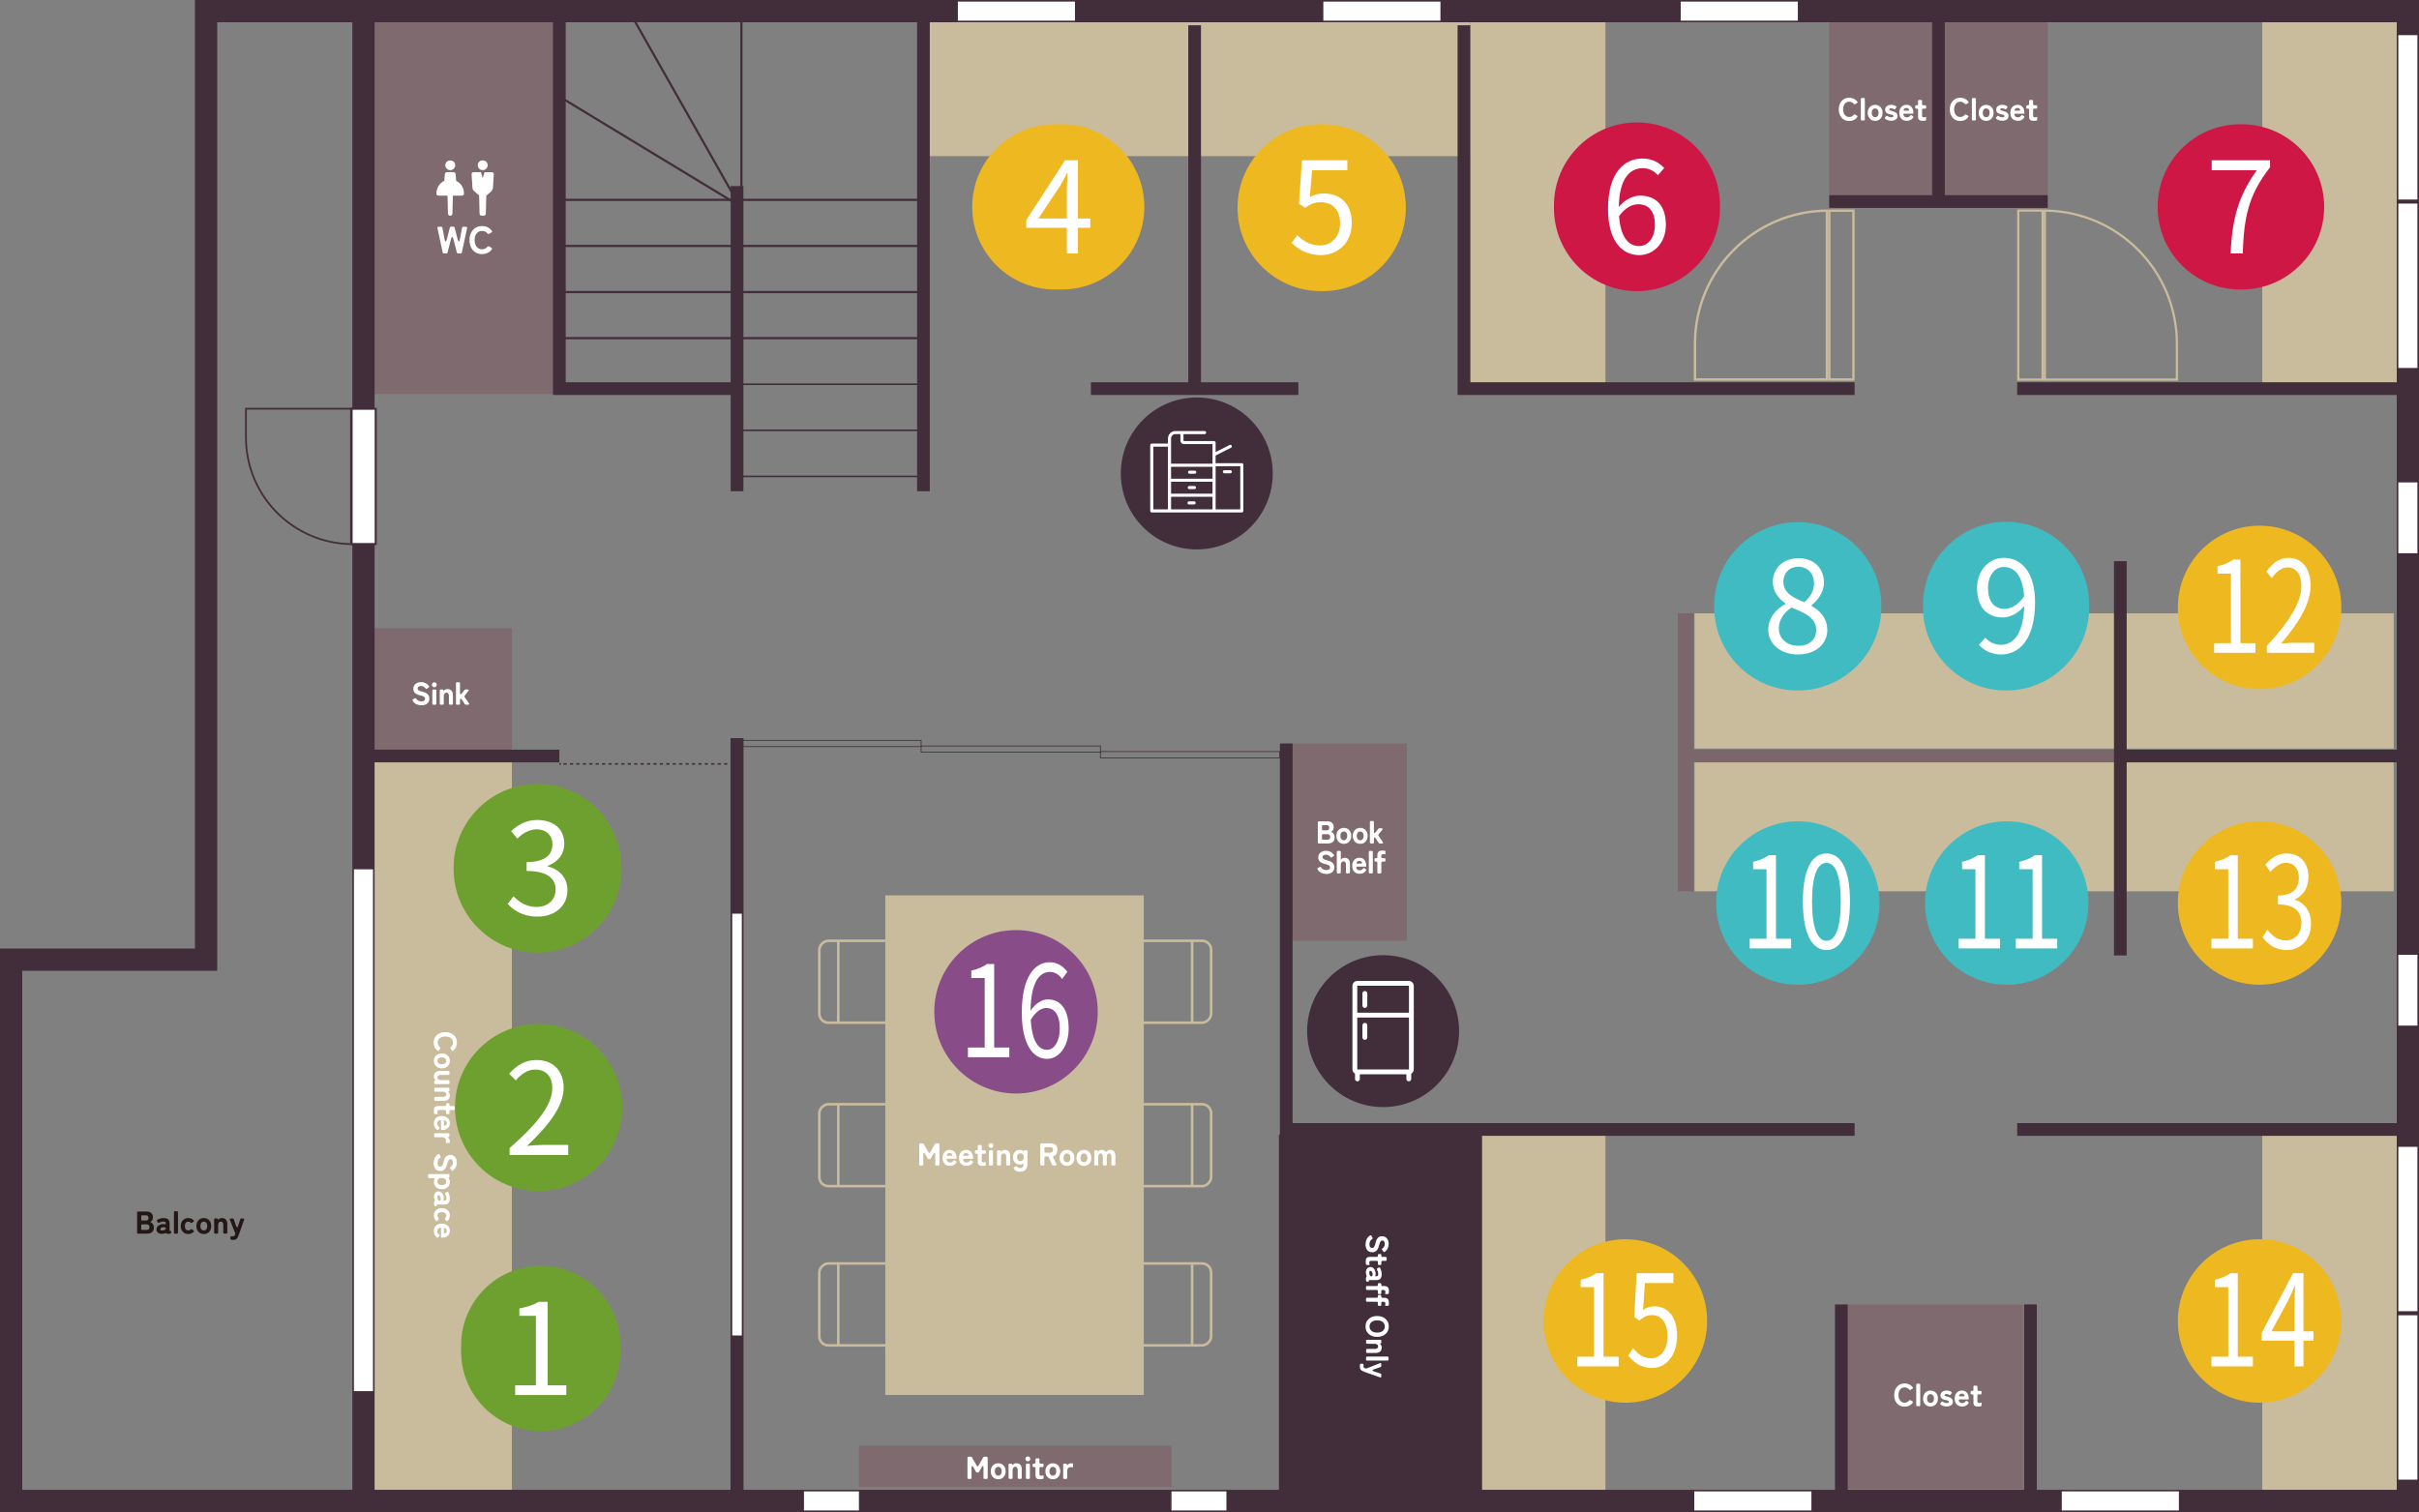 <?xml version="1.0" encoding="UTF-8"?><svg xmlns="http://www.w3.org/2000/svg" viewBox="0 0 760.9 475.73"><rect x="0" y="0" width="760.9" height="475.73" fill="#808080" stroke="none"/><g id="_ベース"><rect x="392.5" y="246" width="62.08" height="37.92" transform="translate(688.51 -158.58) rotate(90)" style="fill:#7f6a6f;"/><rect x="112.15" y="197.62" width="48.86" height="39.17" transform="translate(273.17 434.41) rotate(180)" style="fill:#7f6a6f;"/><rect x="21.13" y="332.35" width="235.44" height="44.33" transform="translate(493.36 215.66) rotate(90)" style="fill:#c9bc9c;"/><rect x="240.53" y="319.66" width="157.19" height="81.3" transform="translate(679.44 41.18) rotate(90)" style="fill:#c9bc9c;"/><rect x="533.01" y="237.86" width="219.92" height="42.55" transform="translate(1285.95 518.28) rotate(180)" style="fill:#c9bc9c;"/><line x1="666.95" y1="237.86" x2="531.53" y2="237.86" style="fill:none; stroke:#7b666b; stroke-miterlimit:10; stroke-width:4px;"/><rect x="675.02" y="391.26" width="115.7" height="42.55" transform="translate(1145.41 -320.33) rotate(90)" style="fill:#c9bc9c;"/><rect x="675.02" y="43.14" width="115.7" height="42.55" transform="translate(797.29 -668.45) rotate(90)" style="fill:#c9bc9c;"/><rect x="290.47" y="6.57" width="171.96" height="42.55" transform="translate(752.91 55.69) rotate(180)" style="fill:#c9bc9c;"/><rect x="533.01" y="192.96" width="219.92" height="42.55" transform="translate(1285.95 428.48) rotate(180)" style="fill:#c9bc9c;"/><rect x="425.86" y="43.14" width="115.7" height="42.55" transform="translate(548.13 -419.29) rotate(90)" style="fill:#c9bc9c;"/><rect x="425.86" y="392.44" width="115.7" height="42.55" transform="translate(897.43 -70) rotate(90)" style="fill:#c9bc9c;"/><rect x="563.56" y="15.32" width="58.01" height="34.37" transform="translate(625.07 -560.06) rotate(90)" style="fill:#7f6a6f;"/><rect x="578.75" y="410.86" width="58.01" height="57.1" transform="translate(1047.16 -168.34) rotate(90)" style="fill:#7f6a6f;"/><rect x="86.09" y="34.09" width="120.44" height="59.25" transform="translate(210.03 -82.59) rotate(90)" style="fill:#7f6a6f;"/><rect x="597.93" y="15.32" width="58.01" height="34.37" transform="translate(659.44 -594.43) rotate(90)" style="fill:#7f6a6f;"/><polygon points="3.5 301.93 64.82 301.93 64.82 3.5 70.43 3.5 757.4 3.5 757.4 472.23 3.5 472.23 3.5 314.21 3.5 301.93" style="fill:none; stroke:#422e3a; stroke-miterlimit:10; stroke-width:7px;"/><rect x="376.92" y="382.32" width="112.62" height="61.9" transform="translate(846.5 -19.96) rotate(90)" style="fill:#422e3a;"/><line x1="757.4" y1="122.27" x2="634.5" y2="122.27" style="fill:none; stroke:#422e3a; stroke-miterlimit:10; stroke-width:4px;"/><polyline points="583.37 122.27 460.48 122.27 460.48 7.95" style="fill:none; stroke:#422e3a; stroke-miterlimit:10; stroke-width:4px;"/><line x1="408.4" y1="122.27" x2="343.14" y2="122.27" style="fill:none; stroke:#422e3a; stroke-miterlimit:10; stroke-width:4px;"/><line x1="757.4" y1="355.36" x2="634.5" y2="355.36" style="fill:none; stroke:#422e3a; stroke-miterlimit:10; stroke-width:4px;"/><polyline points="583.37 355.36 404.59 355.36 404.59 233.92" style="fill:none; stroke:#422e3a; stroke-miterlimit:10; stroke-width:4px;"/><line x1="375.77" y1="7.95" x2="375.77" y2="122.27" style="fill:none; stroke:#422e3a; stroke-miterlimit:10; stroke-width:4px;"/><line x1="231.83" y1="232.23" x2="231.83" y2="472.23" style="fill:none; stroke:#422e3a; stroke-miterlimit:10; stroke-width:4.1px;"/><line x1="175.94" y1="237.86" x2="114.33" y2="237.86" style="fill:none; stroke:#422e3a; stroke-miterlimit:10; stroke-width:4px;"/><line x1="114.33" y1="1.99" x2="114.33" y2="472.23" style="fill:none; stroke:#422e3a; stroke-miterlimit:10; stroke-width:7px;"/><polyline points="175.94 3.5 175.94 122.27 231.11 122.27" style="fill:none; stroke:#422e3a; stroke-miterlimit:10; stroke-width:4px;"/><line x1="231.83" y1="154.56" x2="231.83" y2="58.54" style="fill:none; stroke:#422e3a; stroke-miterlimit:10; stroke-width:4px;"/><line x1="290.47" y1="154.56" x2="290.47" y2="5.62" style="fill:none; stroke:#422e3a; stroke-miterlimit:10; stroke-width:4px;"/><line x1="464.18" y1="472.23" x2="464.18" y2="355.36" style="fill:none; stroke:#422e3a; stroke-miterlimit:10; stroke-width:4px;"/><line x1="644.12" y1="63.41" x2="575.38" y2="63.41" style="fill:none; stroke:#422e3a; stroke-miterlimit:10; stroke-width:4px;"/><path d="M642.15,66.6v52.48h-6.95v-52.48s6.95,0,6.95,0M642.85,65.9h-8.35v53.88h8.35v-53.88h0Z" style="fill:#c9bc9c;"/><path d="M643.55,66.61c22.59.37,40.85,18.87,40.85,41.55v10.93h-40.85s0-52.48,0-52.48M642.85,65.9s0,0,0,0v53.88h42.25v-11.63c0-23.33-18.92-42.25-42.25-42.25h0Z" style="fill:#c9bc9c;"/><rect x="110.44" y="128.62" width="7.74" height="42.53" style="fill:#fff;"/><path d="M117.86,128.93v41.91s-7.11,0-7.11,0v-41.91s7.11,0,7.11,0M118.49,128.31h-8.36v43.16h8.36v-43.16h0Z" style="fill:#422e3a;"/><path d="M110.36,128.87v42.04c-18.1-.3-32.72-15.11-32.72-33.28v-8.76s32.72,0,32.72,0M110.92,128.31h-33.84s0,9.32,0,9.32c0,18.69,15.15,33.84,33.84,33.84,0,0,0,0,0,0h0v-43.16h0Z" style="fill:#422e3a;"/><path d="M582.62,66.65v52.38h-6.85v-52.38s6.85,0,6.85,0M583.37,65.9h-8.35v53.88h8.35v-53.88h0Z" style="fill:#c9bc9c;"/><path d="M574.28,66.66v52.37s-40.75,0-40.75,0v-10.88c0-22.63,18.21-41.09,40.75-41.49M575.03,65.9h0c-23.33,0-42.25,18.92-42.25,42.25v11.63h42.25s0-53.88,0-53.88h0Z" style="fill:#c9bc9c;"/><line x1="638.68" y1="410.41" x2="638.68" y2="472.23" style="fill:none; stroke:#422e3a; stroke-miterlimit:10; stroke-width:4px;"/><line x1="579.2" y1="410.41" x2="579.2" y2="472.23" style="fill:none; stroke:#422e3a; stroke-miterlimit:10; stroke-width:4px;"/><line x1="609.75" y1="6.57" x2="609.75" y2="63.41" style="fill:none; stroke:#422e3a; stroke-miterlimit:10; stroke-width:4px;"/><path d="M429.55,391.4c0-.56.12-1.08.35-1.56s.61-.86,1.11-1.13c.08-.05.16-.06.23-.03s.14.08.18.16l.29.54c.03.07.05.14.05.22s-.05.16-.16.23c-.3.22-.51.45-.64.7s-.19.56-.19.94c0,.35.04.6.12.75s.18.25.29.31c.11.06.25.09.42.09s.32-.04.44-.11c.19-.13.36-.46.52-.99.05-.19.11-.42.17-.69.06-.27.15-.51.25-.74.11-.23.24-.43.41-.6.34-.36.79-.54,1.34-.54.67,0,1.19.25,1.57.74.34.44.52,1,.52,1.68,0,1.08-.42,1.92-1.25,2.51-.15.1-.29.07-.41-.08l-.42-.57c-.05-.05-.07-.12-.07-.19s.03-.13.08-.17.09-.07.11-.09l.12-.09c.21-.21.36-.41.46-.6s.15-.4.15-.61-.01-.39-.04-.51-.07-.24-.13-.34c-.13-.22-.34-.33-.63-.33-.24,0-.42.11-.56.33-.15.24-.27.56-.37.97-.1.41-.21.75-.32,1.02-.11.27-.25.51-.41.71-.37.44-.87.66-1.5.66-.72,0-1.26-.25-1.62-.76-.32-.45-.49-1.05-.49-1.8Z" style="fill:#fff;"/><path d="M429.63,397.53c-.03-.19-.04-.39-.04-.62s.02-.43.06-.62.11-.34.21-.47c.19-.25.54-.37,1.04-.37h2.19c.1,0,.18-.03.24-.09.06-.06.09-.14.09-.24v-.24c0-.1.03-.18.09-.24.06-.06.14-.09.24-.09h.42c.1,0,.18.03.24.09.06.06.09.14.09.24v.24c0,.1.03.18.09.24.06.06.14.09.24.09h1.01c.1,0,.18.03.24.09s.09.14.09.24v.59c0,.1-.03.18-.09.24s-.14.09-.24.09h-1.01c-.1,0-.18.03-.24.09-.06.06-.09.14-.09.24v.64c0,.1-.03.18-.09.24-.06.06-.14.09-.24.09h-.42c-.1,0-.18-.03-.24-.09-.06-.06-.09-.14-.09-.24v-.64c0-.1-.03-.18-.09-.24-.06-.06-.14-.09-.24-.09h-1.86c-.21,0-.34.05-.42.15-.07.1-.11.24-.11.41s.01.29.04.37c.03.08.06.16.09.24.04.08,0,.12-.12.12h-.75c-.07,0-.13-.02-.18-.05-.06-.04-.09-.08-.1-.14l-.06-.27Z" style="fill:#fff;"/><path d="M429.64,400.46c-.03-.51.09-.95.34-1.3.25-.35.62-.53,1.09-.53.5,0,.91.23,1.21.69.28.41.42.88.44,1.4.02.22-.02.44-.11.68-.05.1-.02.15.09.15h.16c.28,0,.46-.06.54-.18.08-.12.12-.29.12-.52,0-.45-.12-.9-.36-1.35-.04-.07-.06-.14-.06-.23s.06-.17.18-.24l.39-.23c.08-.05.16-.07.24-.04.08.02.14.08.19.16.34.64.51,1.28.51,1.92s-.13,1.13-.39,1.44c-.26.31-.71.47-1.36.47h-2.09c-.14,0-.22.03-.23.08s-.01.13,0,.22c.03.14-.02.21-.16.21h-.34c-.19,0-.3-.13-.34-.4-.05-.15-.07-.32-.07-.53s.04-.38.12-.51c.08-.11.12-.21.12-.32s-.02-.2-.05-.27c-.11-.22-.17-.47-.19-.77ZM431.06,399.84c-.26.03-.38.27-.35.72.02.28.09.52.21.73.11.21.25.3.43.29.18-.01.3-.09.34-.22.05-.13.06-.33.05-.59s-.09-.48-.23-.67c-.15-.18-.31-.27-.46-.26Z" style="fill:#fff;"/><path d="M435.79,406.51c0-.43-.21-.65-.63-.65h-.34c-.1,0-.18.03-.24.09-.06.06-.09.14-.09.24v.64c0,.1-.03.18-.09.24-.06.06-.14.09-.24.09h-.42c-.1,0-.18-.03-.24-.09-.06-.06-.09-.14-.09-.24v-.64c0-.1-.03-.18-.09-.24-.06-.06-.14-.09-.24-.09h-3.07c-.1,0-.18-.03-.24-.09s-.09-.14-.09-.24v-.59c0-.1.03-.18.09-.24s.14-.09.24-.09h3.07c.1,0,.18-.03.24-.09.06-.06.09-.14.09-.24v-.24c0-.1.03-.18.09-.24.06-.06.14-.09.24-.09h.42c.1,0,.18.03.24.09.06.06.09.14.09.24v.24c0,.1.03.18.09.24.06.06.14.09.24.09h.5c.57,0,.97.13,1.21.38.24.25.36.66.36,1.22,0,.51-.05.8-.15.88-.05.04-.1.06-.16.06h-.77c-.09,0-.13-.05-.11-.16,0,0,0-.02,0-.04.05-.11.07-.26.07-.45Z" style="fill:#fff;"/><path d="M435.79,410.21c0-.43-.21-.65-.63-.65h-.34c-.1,0-.18.03-.24.09-.06.06-.09.14-.09.24v.64c0,.1-.03.18-.09.24-.06.06-.14.09-.24.09h-.42c-.1,0-.18-.03-.24-.09-.06-.06-.09-.14-.09-.24v-.64c0-.1-.03-.18-.09-.24-.06-.06-.14-.09-.24-.09h-3.07c-.1,0-.18-.03-.24-.09s-.09-.14-.09-.24v-.59c0-.1.03-.18.09-.24s.14-.09.24-.09h3.07c.1,0,.18-.03.24-.09.06-.06.09-.14.09-.24v-.24c0-.1.03-.18.09-.24.06-.06.14-.09.24-.09h.42c.1,0,.18.03.24.09.06.06.09.14.09.24v.24c0,.1.03.18.09.24.06.06.14.09.24.09h.5c.57,0,.97.13,1.21.38.24.25.36.66.36,1.22,0,.51-.05.8-.15.88-.05.04-.1.06-.16.06h-.77c-.09,0-.13-.05-.11-.16,0,0,0-.02,0-.04.05-.11.07-.26.07-.45Z" style="fill:#fff;"/><path d="M429.53,417.33c0-.53.1-1,.29-1.41.2-.41.46-.75.79-1.02.68-.56,1.54-.85,2.57-.85s1.9.29,2.59.86c.72.6,1.08,1.41,1.08,2.43s-.37,1.84-1.1,2.44c-.67.56-1.53.84-2.57.84s-1.91-.29-2.59-.86c-.71-.6-1.06-1.41-1.06-2.43ZM430.78,417.35c0,.34.07.63.21.87.14.24.32.44.54.6.43.3.98.45,1.65.45s1.24-.15,1.67-.45c.49-.35.74-.85.74-1.48s-.25-1.13-.76-1.48c-.45-.3-1-.45-1.65-.45s-1.21.16-1.65.47c-.5.35-.75.84-.75,1.47Z" style="fill:#fff;"/><path d="M430.02,421.53h4.14c.1,0,.18.03.24.09.06.06.09.14.09.24v.52c0,.08-.02.15-.07.2s-.12.09-.2.1c-.09.01-.13.04-.13.08s.05.11.15.22c.25.27.38.58.38.92s-.05.61-.14.83c-.1.21-.23.39-.39.53-.33.27-.78.41-1.35.41h-2.7c-.1,0-.18-.03-.24-.09s-.09-.14-.09-.24v-.6c0-.1.03-.18.09-.24s.14-.09.24-.09h2.39c.48,0,.8-.13.96-.39.07-.09.1-.22.1-.38s-.03-.29-.1-.4c-.07-.11-.15-.2-.26-.26-.2-.13-.46-.19-.78-.19h-2.32c-.1,0-.18-.03-.24-.09s-.09-.14-.09-.24v-.6c0-.1.03-.18.09-.24s.14-.09.24-.09Z" style="fill:#fff;"/><path d="M430.02,426.82h6.42c.1,0,.18.03.24.09s.09.14.09.24v.6c0,.1-.03.18-.09.24s-.14.09-.24.09h-6.42c-.1,0-.18-.03-.24-.09s-.09-.14-.09-.24v-.6c0-.1.03-.18.09-.24s.14-.09.24-.09Z" style="fill:#fff;"/><path d="M427.76,429.67l.03-.42c.03-.13.11-.19.24-.19h.59c.11,0,.18.03.23.09.05.06.07.13.05.21-.01.14-.02.29-.02.44,0,.3.08.49.24.58.05.03.1.05.16.07.06.02.13.05.2.08l.11.04c.07.02.15.02.22,0l4.23-1.67c.13-.05.24-.05.32,0,.08.05.12.15.12.3v.6c0,.15-.07.25-.22.31l-2.15.74c-.27.09-.41.2-.41.31s.14.22.42.3l2.13.7c.15.05.23.15.23.31v.58c0,.14-.04.24-.11.29s-.18.06-.31.01l-4.95-1.75c-.29-.11-.54-.23-.76-.36-.24-.17-.4-.37-.48-.58-.08-.22-.12-.42-.12-.6v-.4Z" style="fill:#fff;"/><line x1="565.51" y1="3.5" x2="528.67" y2="3.5" style="fill:none; stroke:#fff; stroke-miterlimit:10; stroke-width:6px;"/><line x1="757.4" y1="174.06" x2="757.4" y2="151.78" style="fill:none; stroke:#fff; stroke-miterlimit:10; stroke-width:6px;"/><line x1="757.4" y1="322.68" x2="757.4" y2="300.4" style="fill:none; stroke:#fff; stroke-miterlimit:10; stroke-width:6px;"/><line x1="114.33" y1="437.69" x2="114.33" y2="273.51" style="fill:none; stroke:#fff; stroke-miterlimit:10; stroke-width:6px;"/><line x1="368.49" y1="472.23" x2="385.77" y2="472.23" style="fill:none; stroke:#fff; stroke-miterlimit:10; stroke-width:6px;"/><line x1="252.89" y1="472.23" x2="270.18" y2="472.23" style="fill:none; stroke:#fff; stroke-miterlimit:10; stroke-width:6px;"/><line x1="231.83" y1="287.47" x2="231.83" y2="420.17" style="fill:none; stroke:#fff; stroke-miterlimit:10; stroke-width:3px;"/><line x1="453.09" y1="3.5" x2="416.26" y2="3.5" style="fill:none; stroke:#fff; stroke-miterlimit:10; stroke-width:6px;"/><line x1="338.13" y1="3.5" x2="301.3" y2="3.5" style="fill:none; stroke:#fff; stroke-miterlimit:10; stroke-width:6px;"/><line x1="569.78" y1="472.23" x2="532.94" y2="472.23" style="fill:none; stroke:#fff; stroke-miterlimit:10; stroke-width:6px;"/><line x1="685.37" y1="472.23" x2="648.54" y2="472.23" style="fill:none; stroke:#fff; stroke-miterlimit:10; stroke-width:6px;"/><line x1="757.4" y1="360.83" x2="757.4" y2="412.54" style="fill:none; stroke:#fff; stroke-miterlimit:10; stroke-width:6px;"/><line x1="757.4" y1="413.82" x2="757.4" y2="465.53" style="fill:none; stroke:#fff; stroke-miterlimit:10; stroke-width:6px;"/><line x1="757.4" y1="11.06" x2="757.4" y2="62.78" style="fill:none; stroke:#fff; stroke-miterlimit:10; stroke-width:6px;"/><line x1="757.4" y1="64.05" x2="757.4" y2="115.77" style="fill:none; stroke:#fff; stroke-miterlimit:10; stroke-width:6px;"/><line x1="230.27" y1="240.35" x2="229.77" y2="240.35" style="fill:none; stroke:#422e3a; stroke-miterlimit:10; stroke-width:.5px;"/><line x1="228.76" y1="240.35" x2="176.94" y2="240.35" style="fill:none; stroke:#422e3a; stroke-dasharray:1.01 1.01; stroke-miterlimit:10; stroke-width:.5px;"/><line x1="176.44" y1="240.35" x2="175.94" y2="240.35" style="fill:none; stroke:#422e3a; stroke-miterlimit:10; stroke-width:.5px;"/><line x1="666.95" y1="176.55" x2="666.95" y2="300.61" style="fill:none; stroke:#422e3a; stroke-miterlimit:10; stroke-width:4px;"/><line x1="757.4" y1="237.86" x2="666.95" y2="237.86" style="fill:none; stroke:#422e3a; stroke-miterlimit:10; stroke-width:4px;"/><line x1="530.26" y1="192.96" x2="530.26" y2="280.42" style="fill:none; stroke:#7b666b; stroke-miterlimit:10; stroke-width:5px;"/><path d="M618.03,37.77c-.45.2-.93.3-1.45.3s-.98-.1-1.39-.29c-.41-.2-.75-.46-1.02-.79-.56-.68-.85-1.54-.85-2.57s.29-1.9.86-2.59c.6-.72,1.41-1.08,2.43-1.08,1.09,0,1.94.41,2.56,1.24.06.07.08.15.06.23-.02.08-.08.15-.17.2l-.59.34c-.05.03-.12.04-.21.04s-.17-.05-.25-.15c-.35-.43-.82-.65-1.4-.65-.64,0-1.13.25-1.48.76-.3.44-.45,1-.45,1.65s.16,1.21.47,1.65c.35.5.84.75,1.46.75.56,0,1.03-.22,1.4-.66.09-.1.17-.15.24-.15s.15.02.21.05l.59.34c.09.05.14.12.16.2s0,.16-.06.23c-.3.42-.67.73-1.12.93Z" style="fill:#fff;"/><path d="M620.26,37.58v-6.42c0-.1.03-.18.09-.24.06-.06.14-.09.24-.09h.6c.1,0,.18.03.24.09.06.06.09.14.09.24v6.42c0,.1-.03.18-.09.24-.06.06-.14.09-.24.09h-.6c-.1,0-.18-.03-.24-.09-.06-.06-.09-.14-.09-.24Z" style="fill:#fff;"/><path d="M624.76,38.02c-.37,0-.69-.07-.99-.2-.29-.13-.54-.31-.74-.54-.41-.46-.62-1.05-.62-1.77s.21-1.32.63-1.79c.44-.48,1.01-.73,1.71-.73s1.3.25,1.73.74c.4.46.61,1.05.61,1.78s-.21,1.32-.63,1.79c-.43.48-1,.72-1.71.72ZM624.26,36.76c.14.08.31.12.5.12s.36-.04.5-.12c.14-.08.25-.18.33-.31.17-.25.25-.57.25-.95,0-.62-.19-1.04-.58-1.26-.14-.08-.31-.12-.51-.12-.36,0-.63.15-.83.44-.16.24-.24.55-.24.95,0,.61.19,1.03.57,1.25Z" style="fill:#fff;"/><path d="M629.18,34.42c0,.1.03.17.1.22.13.09.36.17.68.25.32.08.58.16.78.23.2.08.38.17.54.29.34.27.51.64.51,1.1,0,.52-.21.91-.65,1.16-.36.21-.78.32-1.26.32-.8,0-1.46-.21-1.97-.63-.07-.06-.11-.13-.11-.21s.03-.15.09-.22l.33-.37c.08-.08.16-.12.25-.12s.17.03.25.09c.31.25.68.37,1.11.37.26,0,.44-.03.53-.09.1-.06.14-.16.14-.28s-.02-.22-.07-.27c-.05-.06-.13-.1-.25-.14-.12-.04-.23-.07-.35-.09-.12-.02-.27-.05-.46-.09-.19-.04-.37-.09-.55-.16-.18-.07-.34-.16-.48-.27-.29-.25-.43-.6-.43-1.05s.19-.84.58-1.11c.34-.25.79-.37,1.36-.37s1.06.15,1.49.45c.07.05.11.12.12.2s-.02.16-.07.23l-.32.41c-.06.09-.13.13-.2.13s-.17-.04-.27-.11c-.22-.14-.51-.21-.87-.21s-.54.12-.54.35Z" style="fill:#fff;"/><path d="M636.73,36.99c-.47.68-1.13,1.02-1.97,1.02-.78,0-1.38-.23-1.8-.69-.4-.44-.6-1.04-.6-1.82s.2-1.34.6-1.8c.4-.48.97-.72,1.7-.72s1.23.26,1.61.77c.34.46.51,1.04.51,1.75v.13c0,.09-.04.14-.13.14h-2.71c-.11,0-.19.03-.25.09s-.08.14-.05.24c.12.54.49.82,1.1.82.24,0,.43-.04.59-.13.15-.09.28-.2.39-.35.11-.15.21-.22.29-.22s.16.02.24.07l.38.27c.16.12.19.26.09.42ZM634.02,34.82h1.12c.12,0,.21-.04.27-.1.06-.07.06-.16,0-.26-.16-.33-.42-.49-.79-.49-.41,0-.7.17-.88.5-.05.11-.05.19,0,.26s.14.1.25.1Z" style="fill:#fff;"/><path d="M640.34,37.98c-.19.03-.39.04-.62.04s-.43-.02-.62-.06c-.19-.04-.34-.11-.47-.21-.25-.19-.37-.54-.37-1.04v-2.19c0-.1-.03-.18-.09-.24s-.14-.09-.24-.09h-.24c-.1,0-.18-.03-.24-.09s-.09-.14-.09-.24v-.42c0-.1.03-.18.09-.24s.14-.09.24-.09h.24c.1,0,.18-.03.24-.09s.09-.14.09-.24v-1c0-.1.03-.18.09-.24s.14-.09.24-.09h.59c.1,0,.18.03.24.09s.09.14.09.24v1c0,.1.03.18.09.24s.14.09.24.09h.64c.1,0,.18.03.24.09.06.06.09.14.09.24v.42c0,.1-.03.18-.09.24-.06.06-.14.09-.24.09h-.64c-.1,0-.18.03-.24.09s-.09.14-.09.24v1.86c0,.21.05.34.15.42.1.07.24.11.41.11s.29-.01.37-.04c.08-.03.16-.06.24-.09s.12,0,.12.11v.75c0,.07-.02.13-.05.18-.04.06-.08.09-.14.1l-.27.06Z" style="fill:#fff;"/><path d="M600.52,442.28c-.45.2-.94.3-1.45.3s-.98-.1-1.39-.29c-.41-.2-.75-.46-1.02-.79-.56-.68-.85-1.54-.85-2.57s.29-1.9.86-2.59c.6-.72,1.41-1.08,2.43-1.08,1.09,0,1.94.41,2.56,1.24.06.07.08.15.06.23-.02.08-.08.15-.17.2l-.59.34c-.05.03-.12.04-.21.04s-.17-.05-.25-.15c-.35-.43-.82-.65-1.4-.65-.64,0-1.13.25-1.48.76-.3.44-.45,1-.45,1.65s.16,1.21.47,1.65c.35.5.84.75,1.46.75.56,0,1.03-.22,1.4-.66.09-.1.17-.15.24-.15s.15.02.21.05l.59.34c.09.05.14.12.16.2.02.08,0,.16-.06.23-.3.42-.67.73-1.12.93Z" style="fill:#fff;"/><path d="M602.75,442.09v-6.42c0-.1.03-.18.09-.24s.14-.09.24-.09h.6c.1,0,.18.03.24.09s.09.14.09.24v6.42c0,.1-.03.18-.09.24s-.14.09-.24.09h-.6c-.1,0-.18-.03-.24-.09s-.09-.14-.09-.24Z" style="fill:#fff;"/><path d="M607.25,442.53c-.37,0-.69-.07-.99-.2s-.54-.31-.74-.54c-.41-.46-.62-1.05-.62-1.77s.21-1.32.63-1.79c.44-.48,1.01-.73,1.71-.73s1.3.25,1.73.74c.4.46.61,1.05.61,1.78s-.21,1.32-.63,1.79c-.43.48-1,.72-1.71.72ZM606.75,441.28c.14.08.31.12.5.12s.36-.04.5-.12.25-.18.33-.31c.17-.25.25-.57.25-.95,0-.62-.19-1.04-.58-1.26-.14-.08-.31-.12-.51-.12-.36,0-.63.15-.83.44-.16.24-.24.55-.24.95,0,.61.19,1.03.57,1.25Z" style="fill:#fff;"/><path d="M611.66,438.94c0,.1.03.17.1.22.13.09.36.17.68.25.32.08.58.16.78.23s.38.17.54.29c.34.27.51.64.51,1.1,0,.52-.22.91-.65,1.17-.36.21-.78.32-1.26.32-.8,0-1.46-.21-1.97-.63-.07-.06-.11-.13-.11-.21s.03-.15.09-.22l.33-.37c.08-.08.16-.12.25-.12s.17.03.25.09c.31.25.68.37,1.11.37.26,0,.44-.03.53-.09.1-.06.14-.16.14-.28s-.02-.22-.07-.27c-.05-.06-.13-.1-.25-.14s-.23-.07-.35-.09c-.12-.02-.27-.05-.46-.09-.19-.04-.37-.09-.55-.16-.18-.07-.34-.16-.48-.27-.29-.25-.43-.6-.43-1.05s.19-.84.58-1.11c.34-.25.79-.37,1.36-.37s1.06.15,1.49.45c.07.05.11.12.12.2,0,.08-.02.16-.07.23l-.32.41c-.06.09-.13.13-.2.13s-.17-.04-.27-.11c-.22-.14-.51-.21-.87-.21s-.54.12-.54.35Z" style="fill:#fff;"/><path d="M619.22,441.5c-.47.68-1.13,1.03-1.97,1.03-.78,0-1.38-.23-1.8-.69-.4-.44-.6-1.04-.6-1.82,0-.74.2-1.34.6-1.8.4-.48.97-.72,1.7-.72s1.23.26,1.61.77c.34.46.51,1.04.51,1.75v.13c0,.09-.04.14-.13.14h-2.71c-.11,0-.19.03-.25.09-.06.06-.08.14-.05.24.12.54.49.82,1.1.82.24,0,.43-.04.59-.13.15-.09.28-.2.39-.35.11-.15.21-.22.29-.22s.16.02.24.07l.38.27c.16.12.19.26.09.42ZM616.51,439.33h1.12c.12,0,.21-.04.27-.1s.06-.16.01-.26c-.16-.33-.42-.49-.79-.49-.41,0-.7.17-.88.5-.05.11-.05.19,0,.26s.14.1.25.1Z" style="fill:#fff;"/><path d="M622.83,442.49c-.19.03-.39.04-.62.04s-.43-.02-.62-.06c-.19-.04-.34-.11-.47-.21-.25-.19-.37-.54-.37-1.04v-2.19c0-.1-.03-.18-.09-.24-.06-.06-.14-.09-.24-.09h-.24c-.1,0-.18-.03-.24-.09s-.09-.14-.09-.24v-.42c0-.1.03-.18.09-.24s.14-.09.24-.09h.24c.1,0,.18-.03.24-.09.06-.06.09-.14.09-.24v-1c0-.1.03-.18.09-.24s.14-.09.24-.09h.59c.1,0,.18.03.24.09s.09.14.09.24v1c0,.1.03.18.09.24.06.06.14.09.24.09h.64c.1,0,.18.03.24.09s.09.14.09.24v.42c0,.1-.03.18-.09.24s-.14.09-.24.09h-.64c-.1,0-.18.03-.24.09-.06.06-.09.14-.09.24v1.86c0,.21.05.34.15.42.1.07.24.11.41.11s.29-.01.37-.04c.08-.03.16-.06.24-.09.08-.04.12,0,.12.11v.75c0,.07-.02.13-.05.18-.04.06-.08.09-.14.1l-.27.06Z" style="fill:#fff;"/><path d="M583.1,37.77c-.45.2-.93.3-1.45.3s-.98-.1-1.39-.29c-.41-.2-.75-.46-1.02-.79-.56-.68-.85-1.54-.85-2.57s.29-1.9.86-2.59c.6-.72,1.41-1.08,2.43-1.08,1.09,0,1.94.41,2.56,1.24.06.07.08.15.06.23-.02.08-.08.15-.17.2l-.59.34c-.05.03-.12.04-.21.04s-.17-.05-.25-.15c-.35-.43-.82-.65-1.4-.65-.64,0-1.13.25-1.48.76-.3.44-.45,1-.45,1.65s.16,1.21.47,1.65c.35.5.84.75,1.46.75.56,0,1.03-.22,1.4-.66.09-.1.17-.15.24-.15s.15.02.21.05l.59.34c.09.05.14.12.16.2s0,.16-.06.23c-.3.42-.67.73-1.12.93Z" style="fill:#fff;"/><path d="M585.33,37.58v-6.42c0-.1.03-.18.09-.24.06-.06.14-.09.24-.09h.6c.1,0,.18.03.24.09.06.06.09.14.09.24v6.42c0,.1-.03.18-.09.24-.06.06-.14.09-.24.09h-.6c-.1,0-.18-.03-.24-.09-.06-.06-.09-.14-.09-.24Z" style="fill:#fff;"/><path d="M589.83,38.02c-.37,0-.69-.07-.99-.2-.29-.13-.54-.31-.74-.54-.41-.46-.62-1.05-.62-1.77s.21-1.32.63-1.79c.44-.48,1.01-.73,1.71-.73s1.3.25,1.73.74c.4.46.61,1.05.61,1.78s-.21,1.32-.63,1.79c-.43.48-1,.72-1.71.72ZM589.33,36.76c.14.08.31.12.5.12s.36-.04.5-.12c.14-.08.25-.18.33-.31.17-.25.25-.57.25-.95,0-.62-.19-1.04-.58-1.26-.14-.08-.31-.12-.51-.12-.36,0-.63.15-.83.44-.16.24-.24.55-.24.95,0,.61.19,1.03.57,1.25Z" style="fill:#fff;"/><path d="M594.25,34.43c0,.1.03.17.1.22.13.09.36.17.68.25.32.08.58.16.78.23.2.08.38.17.54.29.34.27.51.64.51,1.1,0,.52-.21.91-.65,1.16-.36.21-.78.32-1.26.32-.8,0-1.46-.21-1.97-.63-.07-.06-.11-.13-.11-.21s.03-.15.09-.22l.33-.37c.08-.08.16-.12.25-.12s.17.03.25.09c.31.25.68.37,1.11.37.26,0,.44-.03.53-.09.1-.06.14-.16.14-.28s-.02-.22-.07-.27c-.05-.06-.13-.1-.25-.14-.12-.04-.23-.07-.35-.09-.12-.02-.27-.05-.46-.09-.19-.04-.37-.09-.55-.16-.18-.07-.34-.16-.48-.27-.29-.25-.43-.6-.43-1.05s.19-.84.58-1.11c.34-.25.79-.37,1.36-.37s1.06.15,1.49.45c.07.05.11.12.12.2s-.02.16-.07.23l-.32.41c-.06.09-.13.13-.2.13s-.17-.04-.27-.11c-.22-.14-.51-.21-.87-.21s-.54.12-.54.35Z" style="fill:#fff;"/><path d="M601.8,36.99c-.47.68-1.13,1.02-1.97,1.02-.78,0-1.38-.23-1.8-.69-.4-.44-.6-1.04-.6-1.82s.2-1.34.6-1.8c.4-.48.97-.72,1.7-.72s1.23.26,1.61.77c.34.46.51,1.04.51,1.75v.13c0,.09-.04.14-.13.14h-2.71c-.11,0-.19.03-.25.09s-.08.14-.05.24c.12.54.49.82,1.1.82.24,0,.43-.04.59-.13.15-.09.28-.2.39-.35.11-.15.21-.22.29-.22s.16.02.24.07l.38.27c.16.12.19.26.09.42ZM599.09,34.82h1.12c.12,0,.21-.04.27-.1.06-.07.06-.16,0-.26-.16-.33-.42-.49-.79-.49-.41,0-.7.17-.88.5-.05.11-.05.19,0,.26s.14.1.25.1Z" style="fill:#fff;"/><path d="M605.41,37.98c-.19.03-.39.04-.62.04s-.43-.02-.62-.06c-.19-.04-.34-.11-.47-.21-.25-.19-.37-.54-.37-1.04v-2.19c0-.1-.03-.18-.09-.24s-.14-.09-.24-.09h-.24c-.1,0-.18-.03-.24-.09s-.09-.14-.09-.24v-.42c0-.1.03-.18.09-.24s.14-.09.24-.09h.24c.1,0,.18-.03.24-.09s.09-.14.09-.24v-1c0-.1.03-.18.09-.24s.14-.09.24-.09h.59c.1,0,.18.03.24.09s.09.14.09.24v1c0,.1.03.18.09.24s.14.09.24.09h.64c.1,0,.18.03.24.09.06.06.09.14.09.24v.42c0,.1-.03.18-.09.24-.06.06-.14.09-.24.09h-.64c-.1,0-.18.03-.24.09s-.09.14-.09.24v1.86c0,.21.05.34.15.42.1.07.24.11.41.11s.29-.01.37-.04c.08-.03.16-.06.24-.09s.12,0,.12.11v.75c0,.07-.02.13-.05.18-.04.06-.08.09-.14.1l-.27.06Z" style="fill:#fff;"/><path d="M43.12,387.82v-6.31c0-.1.03-.18.09-.24.06-.06.14-.09.24-.09h2.71c.58,0,1.04.15,1.39.46.38.31.57.75.57,1.3,0,.27-.05.53-.15.8-.1.27-.27.47-.51.62-.09.06-.13.1-.12.13,0,.03.04.06.11.09.07.03.13.07.18.1s.1.07.15.1c.41.34.62.84.62,1.47s-.2,1.13-.61,1.45c-.36.29-.88.44-1.55.44h-2.8c-.1,0-.18-.03-.24-.09-.06-.06-.09-.14-.09-.24ZM46.71,383.16c0-.52-.27-.78-.81-.78h-1.15c-.1,0-.18.03-.24.09s-.09.14-.09.24v.97c0,.1.03.18.09.24.06.06.14.09.24.09h1.15c.54,0,.81-.29.81-.86ZM44.75,386.96h1.32c.31,0,.54-.07.7-.2.16-.13.24-.35.24-.66s-.09-.53-.26-.67-.4-.21-.68-.21h-1.32c-.1,0-.18.03-.24.09s-.09.14-.09.24v1.08c0,.1.03.18.09.24.06.06.14.09.24.09Z" style="fill:#231815;"/><path d="M51.04,388.21c-.51.03-.95-.09-1.3-.34-.35-.25-.53-.62-.53-1.09,0-.5.23-.91.69-1.21.41-.28.88-.42,1.4-.44.22-.02.44.02.68.11.1.05.15.02.15-.09v-.16c0-.28-.06-.46-.18-.54-.12-.08-.29-.12-.52-.12-.45,0-.9.12-1.35.36-.07.04-.14.06-.23.06s-.17-.06-.24-.18l-.23-.39c-.05-.08-.07-.16-.04-.24.02-.08.08-.14.16-.19.64-.34,1.28-.51,1.93-.51s1.13.13,1.44.39c.31.26.47.71.47,1.36v2.09c0,.14.03.22.08.23.06.02.13.01.22,0,.14-.03.21.02.21.16v.34c0,.19-.13.3-.4.34-.15.05-.32.07-.53.07s-.38-.04-.51-.12c-.11-.08-.21-.12-.32-.12s-.2.02-.27.05c-.22.11-.47.17-.77.19ZM50.42,386.79c.03.26.27.38.72.35.28-.02.52-.09.73-.21.21-.11.3-.25.29-.43-.01-.18-.09-.3-.22-.34-.13-.05-.33-.06-.59-.05s-.48.09-.67.23c-.18.15-.27.31-.26.46Z" style="fill:#231815;"/><path d="M54.72,387.82v-6.42c0-.1.03-.18.09-.24.06-.06.14-.09.24-.09h.6c.1,0,.18.03.24.09s.09.14.09.24v6.42c0,.1-.03.18-.09.24s-.14.09-.24.09h-.6c-.1,0-.18-.03-.24-.09-.06-.06-.09-.14-.09-.24Z" style="fill:#231815;"/><path d="M60.92,387.54c-.4.48-.99.72-1.75.72-.34,0-.65-.07-.95-.2s-.54-.31-.74-.54c-.41-.46-.62-1.05-.62-1.77s.21-1.32.63-1.79c.44-.48,1.01-.73,1.71-.73.32,0,.63.06.94.17.31.11.56.29.78.55.06.07.08.14.07.22-.01.08-.06.15-.13.21l-.43.32c-.07.05-.15.08-.24.08s-.19-.05-.29-.16c-.17-.17-.37-.25-.62-.25s-.43.04-.57.12c-.13.08-.24.19-.33.32-.16.24-.24.55-.24.95,0,.61.19,1.03.57,1.25.14.08.33.12.56.12s.45-.09.63-.26c.11-.09.2-.14.29-.14s.16.02.23.07l.44.32c.07.06.12.13.13.21.01.08,0,.15-.07.22Z" style="fill:#231815;"/><path d="M64.11,388.26c-.36,0-.69-.07-.98-.2s-.54-.31-.74-.54c-.41-.46-.62-1.05-.62-1.77s.21-1.32.63-1.79c.44-.48,1.01-.73,1.71-.73s1.3.25,1.73.74c.4.46.61,1.05.61,1.78s-.21,1.32-.63,1.79c-.43.48-1,.72-1.71.72ZM63.61,387.01c.14.08.31.12.5.12s.36-.04.5-.12c.14-.08.25-.18.33-.31.17-.25.25-.57.25-.95,0-.62-.19-1.04-.58-1.26-.14-.08-.31-.12-.51-.12-.36,0-.63.15-.83.44-.16.24-.24.55-.24.95,0,.61.19,1.03.57,1.25Z" style="fill:#231815;"/><path d="M67.36,387.82v-4.14c0-.1.03-.18.09-.24.06-.06.14-.09.24-.09h.52c.08,0,.15.02.2.07.06.05.09.12.1.2.01.09.04.13.08.13s.11-.05.22-.15c.27-.25.58-.38.92-.38s.61.05.83.14c.21.1.39.23.53.39.27.33.41.78.41,1.35v2.7c0,.1-.03.18-.09.24-.06.06-.14.09-.24.09h-.6c-.1,0-.18-.03-.24-.09-.06-.06-.09-.14-.09-.24v-2.39c0-.48-.13-.8-.39-.96-.09-.07-.22-.1-.38-.1s-.29.03-.4.1-.2.15-.26.26c-.13.2-.19.46-.19.78v2.32c0,.1-.03.18-.09.24s-.14.09-.24.09h-.6c-.1,0-.18-.03-.24-.09-.06-.06-.09-.14-.09-.24Z" style="fill:#231815;"/><path d="M73.09,390.09l-.42-.03c-.13-.03-.19-.11-.19-.24v-.59c0-.11.03-.18.09-.23s.13-.07.21-.05c.14.01.29.02.44.02.3,0,.49-.08.58-.24.03-.05.05-.1.07-.16.02-.06.05-.13.08-.2l.04-.11c.02-.07.02-.15,0-.22l-1.67-4.23c-.05-.13-.05-.24,0-.32.05-.08.15-.12.3-.12h.6c.15,0,.26.07.31.22l.74,2.15c.09.27.2.41.31.41s.22-.14.3-.42l.7-2.13c.05-.15.15-.23.31-.23h.58c.14,0,.24.04.29.11.06.08.06.18.02.31l-1.75,4.95c-.11.29-.23.54-.36.76-.17.24-.37.4-.58.48-.22.08-.42.12-.6.12h-.4Z" style="fill:#231815;"/><rect x="156.74" y="260.58" width="25.77" height="28.01" rx="2.82" ry="2.82" transform="translate(444.21 104.95) rotate(90)" style="fill:none; stroke:#c9bc9c; stroke-miterlimit:10; stroke-width:.81px;"/><line x1="177.66" y1="261.7" x2="177.66" y2="287.47" style="fill:none; stroke:#c9bc9c; stroke-miterlimit:10; stroke-width:.81px;"/><rect x="156.74" y="339.81" width="25.77" height="28.01" rx="2.82" ry="2.82" transform="translate(523.45 184.19) rotate(90)" style="fill:none; stroke:#c9bc9c; stroke-miterlimit:10; stroke-width:.81px;"/><line x1="177.66" y1="340.93" x2="177.66" y2="366.71" style="fill:none; stroke:#c9bc9c; stroke-miterlimit:10; stroke-width:.81px;"/><rect x="354.06" y="294.88" width="25.77" height="28.01" rx="2.82" ry="2.82" transform="translate(675.84 -58.06) rotate(90)" style="fill:none; stroke:#c9bc9c; stroke-miterlimit:10; stroke-width:.81px;"/><line x1="374.98" y1="296" x2="374.98" y2="321.78" style="fill:none; stroke:#c9bc9c; stroke-miterlimit:10; stroke-width:.81px;"/><rect x="354.06" y="346.3" width="25.77" height="28.01" rx="2.82" ry="2.82" transform="translate(727.26 -6.64) rotate(90)" style="fill:none; stroke:#c9bc9c; stroke-miterlimit:10; stroke-width:.81px;"/><line x1="374.98" y1="347.42" x2="374.98" y2="373.2" style="fill:none; stroke:#c9bc9c; stroke-miterlimit:10; stroke-width:.81px;"/><rect x="354.06" y="396.4" width="25.77" height="28.01" rx="2.82" ry="2.82" transform="translate(777.36 43.46) rotate(90)" style="fill:none; stroke:#c9bc9c; stroke-miterlimit:10; stroke-width:.81px;"/><line x1="374.98" y1="397.52" x2="374.98" y2="423.29" style="fill:none; stroke:#c9bc9c; stroke-miterlimit:10; stroke-width:.81px;"/><rect x="258.83" y="294.88" width="25.77" height="28.01" rx="2.82" ry="2.82" transform="translate(580.61 37.17) rotate(90)" style="fill:none; stroke:#c9bc9c; stroke-miterlimit:10; stroke-width:.81px;"/><line x1="263.68" y1="296" x2="263.68" y2="321.78" style="fill:none; stroke:#c9bc9c; stroke-miterlimit:10; stroke-width:.81px;"/><rect x="258.83" y="346.3" width="25.77" height="28.01" rx="2.82" ry="2.82" transform="translate(632.03 88.59) rotate(90)" style="fill:none; stroke:#c9bc9c; stroke-miterlimit:10; stroke-width:.81px;"/><line x1="263.68" y1="347.42" x2="263.68" y2="373.2" style="fill:none; stroke:#c9bc9c; stroke-miterlimit:10; stroke-width:.81px;"/><rect x="258.83" y="396.4" width="25.77" height="28.01" rx="2.82" ry="2.82" transform="translate(682.12 138.69) rotate(90)" style="fill:none; stroke:#c9bc9c; stroke-miterlimit:10; stroke-width:.81px;"/><line x1="263.68" y1="397.52" x2="263.68" y2="423.29" style="fill:none; stroke:#c9bc9c; stroke-miterlimit:10; stroke-width:.81px;"/><rect x="501.78" y="48.88" width="25.77" height="28.01" rx="2.82" ry="2.82" transform="translate(577.55 -451.78) rotate(90)" style="fill:none; stroke:#c9bc9c; stroke-miterlimit:10; stroke-width:.81px;"/><line x1="522.7" y1="50" x2="522.7" y2="75.77" style="fill:none; stroke:#c9bc9c; stroke-miterlimit:10; stroke-width:.81px;"/><rect x="501.78" y="399.79" width="25.77" height="28.01" rx="2.82" ry="2.82" transform="translate(928.46 -100.87) rotate(90)" style="fill:none; stroke:#c9bc9c; stroke-miterlimit:10; stroke-width:.81px;"/><line x1="522.7" y1="400.91" x2="522.7" y2="426.68" style="fill:none; stroke:#c9bc9c; stroke-miterlimit:10; stroke-width:.81px;"/><rect x="691.95" y="48.88" width="25.77" height="28.01" rx="2.82" ry="2.82" transform="translate(767.72 -641.95) rotate(90)" style="fill:none; stroke:#c9bc9c; stroke-miterlimit:10; stroke-width:.81px;"/><line x1="696.8" y1="50" x2="696.8" y2="75.77" style="fill:none; stroke:#c9bc9c; stroke-miterlimit:10; stroke-width:.81px;"/><rect x="691.95" y="399.79" width="25.77" height="28.01" rx="2.82" ry="2.82" transform="translate(1118.63 -291.04) rotate(90)" style="fill:none; stroke:#c9bc9c; stroke-miterlimit:10; stroke-width:.81px;"/><line x1="696.8" y1="400.91" x2="696.8" y2="426.68" style="fill:none; stroke:#c9bc9c; stroke-miterlimit:10; stroke-width:.81px;"/><rect x="320.23" y="44.54" width="25.77" height="28.01" rx="2.82" ry="2.82" transform="translate(666.24 117.09) rotate(-180)" style="fill:none; stroke:#c9bc9c; stroke-miterlimit:10; stroke-width:.81px;"/><line x1="346.01" y1="66.58" x2="320.23" y2="66.58" style="fill:none; stroke:#c9bc9c; stroke-miterlimit:10; stroke-width:.81px;"/><rect x="403.37" y="44.54" width="25.77" height="28.01" rx="2.82" ry="2.82" transform="translate(832.51 117.09) rotate(-180)" style="fill:none; stroke:#c9bc9c; stroke-miterlimit:10; stroke-width:.81px;"/><line x1="429.14" y1="66.58" x2="403.37" y2="66.58" style="fill:none; stroke:#c9bc9c; stroke-miterlimit:10; stroke-width:.81px;"/><rect x="698.7" y="273.46" width="25.77" height="28.01" rx="2.82" ry="2.82" transform="translate(1423.18 574.94) rotate(-180)" style="fill:none; stroke:#c9bc9c; stroke-miterlimit:10; stroke-width:.81px;"/><line x1="724.48" y1="295.5" x2="698.7" y2="295.5" style="fill:none; stroke:#c9bc9c; stroke-miterlimit:10; stroke-width:.81px;"/><rect x="618.35" y="273.46" width="25.77" height="28.01" rx="2.82" ry="2.82" transform="translate(1262.47 574.94) rotate(-180)" style="fill:none; stroke:#c9bc9c; stroke-miterlimit:10; stroke-width:.81px;"/><line x1="644.12" y1="295.5" x2="618.35" y2="295.5" style="fill:none; stroke:#c9bc9c; stroke-miterlimit:10; stroke-width:.81px;"/><rect x="556.89" y="273.46" width="25.77" height="28.01" rx="2.82" ry="2.82" transform="translate(1139.56 574.94) rotate(-180)" style="fill:none; stroke:#c9bc9c; stroke-miterlimit:10; stroke-width:.81px;"/><line x1="582.67" y1="295.5" x2="556.89" y2="295.5" style="fill:none; stroke:#c9bc9c; stroke-miterlimit:10; stroke-width:.81px;"/><rect x="618.35" y="172.19" width="25.77" height="28.01" rx="2.82" ry="2.82" transform="translate(1262.47 372.39) rotate(180)" style="fill:none; stroke:#c9bc9c; stroke-miterlimit:10; stroke-width:.81px;"/><line x1="644.12" y1="178.16" x2="618.35" y2="178.16" style="fill:none; stroke:#c9bc9c; stroke-miterlimit:10; stroke-width:.81px;"/><rect x="699.29" y="172.19" width="25.77" height="28.01" rx="2.82" ry="2.82" transform="translate(1424.35 372.38) rotate(180)" style="fill:none; stroke:#c9bc9c; stroke-miterlimit:10; stroke-width:.81px;"/><line x1="725.06" y1="178.16" x2="699.29" y2="178.16" style="fill:none; stroke:#c9bc9c; stroke-miterlimit:10; stroke-width:.81px;"/><rect x="556.89" y="172.19" width="25.77" height="28.01" rx="2.82" ry="2.82" transform="translate(1139.56 372.39) rotate(180)" style="fill:none; stroke:#c9bc9c; stroke-miterlimit:10; stroke-width:.81px;"/><line x1="582.67" y1="178.16" x2="556.89" y2="178.16" style="fill:none; stroke:#c9bc9c; stroke-miterlimit:10; stroke-width:.81px;"/><rect x="156.74" y="419.05" width="25.77" height="28.01" rx="2.82" ry="2.82" transform="translate(602.69 263.43) rotate(90)" style="fill:none; stroke:#c9bc9c; stroke-miterlimit:10; stroke-width:.81px;"/><line x1="177.66" y1="420.17" x2="177.66" y2="445.95" style="fill:none; stroke:#c9bc9c; stroke-miterlimit:10; stroke-width:.81px;"/><path d="M414.53,265.06v-6.31c0-.1.03-.18.09-.24s.14-.09.24-.09h2.71c.58,0,1.04.15,1.39.46.38.31.57.75.57,1.3,0,.27-.05.53-.15.8-.1.27-.27.47-.51.62-.09.06-.13.1-.12.13,0,.03.04.06.11.09.07.03.13.07.18.1s.1.07.15.1c.41.34.62.84.62,1.47s-.2,1.13-.61,1.45c-.36.29-.88.44-1.55.44h-2.8c-.1,0-.18-.03-.24-.09s-.09-.14-.09-.24ZM418.12,260.39c0-.52-.27-.78-.81-.78h-1.15c-.1,0-.18.03-.24.09s-.09.14-.09.24v.97c0,.1.03.18.09.24.06.06.14.09.24.09h1.15c.54,0,.81-.29.81-.86ZM416.15,264.2h1.32c.31,0,.54-.07.7-.2.16-.13.24-.35.24-.66s-.09-.53-.26-.67-.4-.21-.68-.21h-1.32c-.1,0-.18.03-.24.09s-.09.14-.09.24v1.08c0,.1.03.18.09.24.06.06.14.09.24.09Z" style="fill:#fff;"/><path d="M422.7,265.5c-.36,0-.69-.07-.98-.2s-.54-.31-.74-.54c-.41-.46-.62-1.05-.62-1.77s.21-1.32.63-1.79c.44-.48,1.01-.73,1.71-.73s1.3.25,1.73.74c.41.46.61,1.05.61,1.78s-.21,1.32-.63,1.79c-.43.48-1,.72-1.71.72ZM422.2,264.24c.14.08.31.12.5.12s.36-.04.5-.12c.14-.08.25-.18.33-.31.17-.25.25-.57.25-.95,0-.62-.19-1.04-.58-1.26-.14-.08-.31-.12-.51-.12-.36,0-.63.15-.83.44-.16.24-.24.55-.24.95,0,.61.19,1.03.57,1.25Z" style="fill:#fff;"/><path d="M427.85,265.5c-.36,0-.69-.07-.98-.2s-.54-.31-.74-.54c-.41-.46-.62-1.05-.62-1.77s.21-1.32.63-1.79c.44-.48,1.01-.73,1.71-.73s1.3.25,1.73.74c.41.46.61,1.05.61,1.78s-.21,1.32-.63,1.79c-.43.48-1,.72-1.71.72ZM427.35,264.24c.14.08.31.12.5.12s.36-.04.5-.12c.14-.08.25-.18.33-.31.17-.25.25-.57.25-.95,0-.62-.19-1.04-.58-1.26-.14-.08-.31-.12-.51-.12-.36,0-.63.15-.83.44-.16.24-.24.55-.24.95,0,.61.19,1.03.57,1.25Z" style="fill:#fff;"/><path d="M430.9,265.06v-6.42c0-.1.03-.18.09-.24s.14-.09.24-.09h.6c.1,0,.18.03.24.09s.09.14.09.24v2.98c0,.33.07.49.2.49.11,0,.23-.1.38-.29l.85-1.1c.07-.09.15-.13.26-.13h.66c.21,0,.33.05.38.14.05.1,0,.22-.12.38l-1.16,1.44c-.05.05-.07.12-.07.19s.02.14.06.2l1.34,1.93c.11.15.14.28.09.37-.05.09-.17.14-.35.14h-.7c-.11,0-.2-.05-.27-.14l-.95-1.42c-.16-.23-.29-.35-.4-.35-.13,0-.2.18-.2.54v1.04c0,.1-.03.18-.09.24s-.14.09-.24.09h-.6c-.1,0-.18-.03-.24-.09s-.09-.14-.09-.24Z" style="fill:#fff;"/><path d="M417.12,274.95c-.56,0-1.08-.12-1.56-.35s-.86-.61-1.13-1.11c-.05-.08-.06-.16-.03-.23s.08-.14.16-.18l.54-.29c.07-.03.14-.05.22-.05s.16.05.23.16c.22.3.45.51.7.64.25.13.56.19.94.19.35,0,.6-.04.75-.12.15-.08.25-.18.31-.29.06-.11.09-.25.09-.42s-.04-.32-.11-.44c-.13-.19-.46-.36-1-.52-.19-.05-.42-.11-.69-.17-.27-.06-.51-.15-.74-.25-.23-.11-.43-.24-.6-.41-.36-.34-.54-.79-.54-1.34,0-.67.25-1.19.74-1.57.44-.34,1-.52,1.68-.52,1.08,0,1.92.42,2.51,1.25.1.15.07.29-.08.41l-.57.42c-.05.05-.12.07-.19.07s-.13-.03-.17-.08-.07-.09-.09-.11l-.09-.12c-.21-.21-.4-.36-.6-.46s-.4-.15-.61-.15-.39.01-.51.04-.24.07-.34.13c-.22.13-.33.34-.33.63,0,.24.11.42.33.56.24.15.56.27.98.37.41.1.75.21,1.02.32s.51.25.71.41c.44.37.66.87.66,1.5,0,.72-.25,1.26-.76,1.62-.45.32-1.05.49-1.8.49Z" style="fill:#fff;"/><path d="M420.49,274.47v-6.42c0-.1.03-.18.09-.24s.14-.09.24-.09h.6c.1,0,.18.03.24.09s.09.14.09.24v2.16c0,.11.02.17.05.17s.08-.03.14-.09c.23-.27.56-.41,1-.41.56,0,.98.18,1.28.54.27.33.41.78.41,1.35v2.7c0,.1-.03.18-.09.24s-.14.09-.24.09h-.6c-.1,0-.18-.03-.24-.09-.06-.06-.09-.14-.09-.24v-2.39c0-.48-.13-.8-.39-.96-.09-.07-.22-.1-.38-.1s-.29.03-.4.1-.2.15-.26.26c-.13.2-.19.46-.19.78v2.32c0,.1-.03.18-.09.24s-.14.09-.24.09h-.6c-.1,0-.18-.03-.24-.09s-.09-.14-.09-.24Z" style="fill:#fff;"/><path d="M429.71,273.89c-.47.68-1.13,1.02-1.97,1.02-.78,0-1.38-.23-1.8-.69-.4-.44-.6-1.04-.6-1.82,0-.74.2-1.34.6-1.8.4-.48.97-.72,1.7-.72s1.23.25,1.61.77c.34.46.51,1.04.51,1.75v.13c0,.09-.04.14-.13.14h-2.71c-.11,0-.19.03-.25.09-.06.06-.08.14-.05.24.12.54.49.82,1.1.82.24,0,.43-.04.59-.13s.28-.2.39-.35c.11-.15.21-.22.29-.22s.16.02.24.07l.38.27c.16.12.19.26.09.42ZM427,271.72h1.12c.12,0,.21-.03.27-.1.06-.07.06-.16,0-.26-.16-.32-.42-.49-.79-.49-.41,0-.7.17-.88.5-.05.11-.05.19,0,.26.06.07.14.1.25.1Z" style="fill:#fff;"/><path d="M430.56,274.47v-6.42c0-.1.03-.18.09-.24.06-.06.14-.09.24-.09h.6c.1,0,.18.03.24.09s.09.14.09.24v6.42c0,.1-.03.18-.09.24s-.14.09-.24.09h-.6c-.1,0-.18-.03-.24-.09-.06-.06-.09-.14-.09-.24Z" style="fill:#fff;"/><path d="M435.15,268.71c-.43,0-.65.21-.65.63v.34c0,.1.03.18.09.24s.14.09.24.09h.64c.1,0,.18.03.24.09s.09.14.09.24v.42c0,.1-.03.18-.09.24-.06.06-.14.09-.24.09h-.64c-.1,0-.18.03-.24.09s-.09.14-.09.24v3.07c0,.1-.03.18-.09.24s-.14.09-.24.09h-.59c-.1,0-.18-.03-.24-.09s-.09-.14-.09-.24v-3.07c0-.1-.03-.18-.09-.24s-.14-.09-.24-.09h-.24c-.1,0-.18-.03-.24-.09-.06-.06-.09-.14-.09-.24v-.42c0-.1.03-.18.09-.24.06-.06.14-.09.24-.09h.24c.1,0,.18-.03.24-.09s.09-.14.09-.24v-.5c0-.57.13-.97.38-1.21s.66-.36,1.22-.36c.51,0,.8.05.88.15.04.05.06.1.06.16v.77c0,.09-.05.13-.16.11,0,0-.02,0-.04,0-.11-.05-.25-.07-.45-.07Z" style="fill:#fff;"/><path d="M132.47,221.88c-.56,0-1.08-.12-1.56-.35s-.86-.61-1.13-1.11c-.05-.08-.06-.16-.03-.23s.08-.14.16-.18l.54-.29c.07-.03.14-.05.22-.05s.16.05.23.16c.22.3.45.51.7.64s.56.19.94.19c.35,0,.6-.04.75-.12s.25-.18.31-.29c.06-.11.09-.25.09-.42s-.04-.32-.11-.44c-.13-.19-.46-.36-1-.52-.19-.05-.42-.11-.69-.17-.27-.06-.51-.15-.74-.25s-.43-.24-.6-.41c-.36-.34-.54-.79-.54-1.34,0-.67.25-1.19.74-1.57.44-.34,1-.52,1.68-.52,1.08,0,1.92.42,2.51,1.25.1.15.07.29-.08.41l-.57.42c-.05.05-.12.07-.19.07s-.13-.03-.17-.08c-.04-.05-.07-.09-.09-.11l-.09-.12c-.21-.21-.4-.36-.6-.46s-.4-.15-.61-.15-.39.01-.51.04-.24.07-.34.13c-.22.13-.33.34-.33.63,0,.24.11.42.33.56.24.15.56.27.98.37.41.1.75.21,1.02.32s.51.25.71.41c.44.37.66.87.66,1.5,0,.72-.25,1.26-.76,1.62-.45.32-1.05.49-1.8.49Z" style="fill:#fff;"/><path d="M137.38,215.44c0,.22-.07.4-.22.55s-.33.23-.54.23-.4-.08-.55-.23c-.15-.15-.22-.33-.22-.55s.07-.39.22-.54c.15-.15.33-.22.55-.22s.4.07.54.22c.15.15.22.33.22.54ZM135.99,221.4v-4.14c0-.1.03-.18.09-.24.06-.06.14-.09.24-.09h.6c.1,0,.18.03.24.09.06.06.09.14.09.24v4.14c0,.1-.03.18-.09.24s-.14.09-.24.09h-.6c-.1,0-.18-.03-.24-.09s-.09-.14-.09-.24Z" style="fill:#fff;"/><path d="M138.33,221.4v-4.14c0-.1.03-.18.09-.24.06-.06.14-.09.24-.09h.52c.08,0,.15.02.2.07.06.05.09.12.1.2.01.09.04.13.08.13s.11-.05.22-.15c.27-.25.58-.38.92-.38s.61.05.83.14c.21.1.39.23.53.39.27.33.41.78.41,1.35v2.7c0,.1-.03.18-.09.24-.06.06-.14.09-.24.09h-.6c-.1,0-.18-.03-.24-.09-.06-.06-.09-.14-.09-.24v-2.39c0-.48-.13-.8-.39-.96-.09-.07-.22-.1-.38-.1s-.29.03-.4.1-.2.15-.26.26c-.13.2-.19.46-.19.78v2.32c0,.1-.03.18-.09.24s-.14.09-.24.09h-.6c-.1,0-.18-.03-.24-.09-.06-.06-.09-.14-.09-.24Z" style="fill:#fff;"/><path d="M143.43,221.4v-6.42c0-.1.03-.18.09-.24.06-.06.14-.09.24-.09h.6c.1,0,.18.03.24.09s.09.14.09.24v2.98c0,.33.07.49.2.49.11,0,.23-.1.38-.29l.85-1.1c.07-.09.15-.13.26-.13h.66c.21,0,.33.05.38.14.05.1,0,.22-.12.38l-1.16,1.44c-.05.05-.07.12-.07.19s.02.14.06.2l1.34,1.93c.11.15.14.28.09.37-.05.09-.17.14-.35.14h-.7c-.11,0-.2-.05-.27-.14l-.95-1.42c-.16-.23-.29-.35-.4-.35-.13,0-.2.18-.2.54v1.04c0,.1-.03.18-.09.24s-.14.09-.24.09h-.6c-.1,0-.18-.03-.24-.09-.06-.06-.09-.14-.09-.24Z" style="fill:#fff;"/><line x1="290.47" y1="149.89" x2="231.83" y2="149.89" style="fill:none; stroke:#422e3a; stroke-miterlimit:10; stroke-width:.5px;"/><line x1="290.47" y1="135.39" x2="231.83" y2="135.39" style="fill:none; stroke:#422e3a; stroke-miterlimit:10; stroke-width:.5px;"/><line x1="290.47" y1="120.89" x2="231.83" y2="120.89" style="fill:none; stroke:#422e3a; stroke-miterlimit:10; stroke-width:.5px;"/><line x1="290.47" y1="106.39" x2="175.94" y2="106.39" style="fill:none; stroke:#422e3a; stroke-miterlimit:10; stroke-width:.7px;"/><line x1="290.47" y1="91.89" x2="175.94" y2="91.89" style="fill:none; stroke:#422e3a; stroke-miterlimit:10; stroke-width:.7px;"/><line x1="290.47" y1="77.38" x2="175.94" y2="77.38" style="fill:none; stroke:#422e3a; stroke-miterlimit:10; stroke-width:.7px;"/><line x1="290.47" y1="62.88" x2="175.94" y2="62.88" style="fill:none; stroke:#422e3a; stroke-miterlimit:10; stroke-width:.7px;"/><line x1="230.27" y1="63.32" x2="177.66" y2="31.42" style="fill:none; stroke:#422e3a; stroke-miterlimit:10; stroke-width:.7px;"/><line x1="233.21" y1="58.96" x2="233.21" y2="5.62" style="fill:none; stroke:#422e3a; stroke-miterlimit:10; stroke-width:.7px;"/><line x1="199.09" y1="5.62" x2="230.27" y2="60.64" style="fill:none; stroke:#422e3a; stroke-miterlimit:10; stroke-width:.7px;"/></g><g id="_アイコン_番号"><circle cx="376.45" cy="148.96" r="23.9" style="fill:#422e3a;"/><circle cx="435.06" cy="324.42" r="23.9" style="fill:#422e3a;"/><rect x="270.18" y="454.92" width="98.31" height="12.94" style="fill:#7f6a6f;"/><rect x="233.33" y="232.93" width="56.41" height="1.97" style="fill:none; stroke:#422e3a; stroke-miterlimit:10; stroke-width:.25px;"/><rect x="289.74" y="234.7" width="56.41" height="1.97" style="fill:none; stroke:#422e3a; stroke-miterlimit:10; stroke-width:.25px;"/><rect x="346.14" y="236.47" width="56.41" height="1.97" style="fill:none; stroke:#422e3a; stroke-miterlimit:10; stroke-width:.25px;"/><path d="M390.61,145.72h-8.24v-2.4l4.85-2.46c.24-.12.34-.41.21-.65-.12-.24-.41-.34-.65-.21l-4.41,2.24v-2.98c0-.27-.22-.49-.49-.49h-9.51s-.1-.06-.1-.14v-2.03h6.64c.27,0,.49-.22.49-.49s-.22-.49-.49-.49h-9.25c-1.26,0-2.28,1.09-2.28,2.42v1.52h-5.09c-.27,0-.49.22-.49.49v20.7c0,.27.22.49.49.49h28.32c.27,0,.49-.22.49-.49v-14.53c0-.27-.22-.49-.49-.49ZM368.36,151.58h13.04v3.75h-13.04v-3.75ZM381.4,150.61h-13.04v-3.75h13.04v3.75ZM368.36,156.3h13.04v3.96h-13.04v-3.96ZM369.67,136.58h1.63v2.03c0,.62.48,1.12,1.07,1.12h9.03v6.16h-13.04v-5.85s0,0,0,0,0,0,0,0v-2.01c0-.8.59-1.45,1.31-1.45ZM362.78,140.53h4.6v19.73h-4.6v-19.73ZM390.13,160.26h-7.75v-13.56h7.75v13.56Z" style="fill:#fff;"/><path d="M385.15,148.91h1.85c.27,0,.49-.22.49-.49s-.22-.49-.49-.49h-1.85c-.27,0-.49.22-.49.49s.22.49.49.49Z" style="fill:#fff;"/><path d="M375.61,157.73h-1.61c-.27,0-.49.22-.49.49s.22.49.49.49h1.61c.27,0,.49-.22.49-.49s-.22-.49-.49-.49Z" style="fill:#fff;"/><path d="M375.71,152.91h-1.61c-.27,0-.49.22-.49.49s.22.49.49.49h1.61c.27,0,.49-.22.49-.49s-.22-.49-.49-.49Z" style="fill:#fff;"/><path d="M374.19,149.06h1.61c.27,0,.49-.22.49-.49s-.22-.49-.49-.49h-1.61c-.27,0-.49.22-.49.49s.22.49.49.49Z" style="fill:#fff;"/><path d="M443.14,308.62h-16.16c-.87,0-1.57.71-1.57,1.57v26.25c0,.59.33,1.1.81,1.37v1.65c0,.42.34.76.76.76s.76-.34.76-.76v-1.45h14.64v1.45c0,.42.34.76.76.76s.76-.34.76-.76v-1.65c.48-.27.81-.78.81-1.37v-26.25c0-.87-.71-1.57-1.57-1.57ZM426.93,310.19s.02-.05.05-.05h16.16s.05.02.05.05v8.43h-16.26v-8.43ZM443.19,336.44s-.02.05-.05.05h-16.16s-.05-.02-.05-.05v-16.3h16.26v16.3Z" style="fill:#fff;"/><path d="M429.32,311.79c-.42,0-.76.34-.76.76v3.81c0,.42.34.76.76.76s.76-.34.76-.76v-3.81c0-.42-.34-.76-.76-.76Z" style="fill:#fff;"/><path d="M429.32,327.16c.42,0,.76-.34.76-.76v-3.81c0-.42-.34-.76-.76-.76s-.76.34-.76.76v3.81c0,.42.34.76.76.76Z" style="fill:#fff;"/><path d="M304.32,464.97v-6.31c0-.1.03-.18.09-.24.06-.06.14-.09.24-.09h.78c.13,0,.22.05.28.16l1.52,2.64c.09.15.19.22.28.22s.19-.07.27-.22l1.5-2.64c.06-.11.15-.16.28-.16h.79c.1,0,.18.03.24.09s.09.14.09.24v6.31c0,.1-.03.18-.09.24s-.14.09-.24.09h-.66c-.1,0-.18-.03-.24-.09s-.09-.14-.09-.24v-3.14c0-.41-.06-.61-.19-.61-.11,0-.25.15-.42.46l-.8,1.43c-.06.11-.15.17-.28.17h-.38c-.13,0-.22-.06-.28-.17l-.8-1.43c-.17-.3-.31-.46-.42-.46-.13,0-.19.2-.19.61v3.14c0,.1-.03.18-.09.24s-.14.09-.24.09h-.65c-.1,0-.18-.03-.24-.09-.06-.06-.09-.14-.09-.24Z" style="fill:#fff;"/><path d="M314,465.41c-.37,0-.69-.07-.99-.2s-.54-.31-.74-.54c-.41-.46-.62-1.05-.62-1.77s.21-1.32.63-1.79c.44-.48,1.01-.73,1.71-.73s1.3.25,1.73.74c.4.46.61,1.05.61,1.78s-.21,1.32-.63,1.79c-.43.48-1,.72-1.71.72ZM313.5,464.15c.14.08.31.12.5.12s.36-.04.5-.12.25-.18.33-.31c.17-.25.25-.57.25-.95,0-.62-.19-1.04-.58-1.26-.14-.08-.31-.12-.51-.12-.36,0-.63.15-.83.44-.16.24-.24.55-.24.95,0,.61.19,1.03.57,1.25Z" style="fill:#fff;"/><path d="M317.25,464.97v-4.14c0-.1.03-.18.09-.24s.14-.09.24-.09h.52c.08,0,.15.02.2.07s.09.12.1.2c.01.09.04.13.08.13s.11-.05.22-.15c.27-.25.58-.38.92-.38s.61.05.83.14c.21.1.39.23.53.39.27.33.41.78.41,1.35v2.7c0,.1-.03.18-.09.24s-.14.09-.24.09h-.6c-.1,0-.18-.03-.24-.09s-.09-.14-.09-.24v-2.39c0-.48-.13-.8-.39-.96-.09-.07-.22-.1-.38-.1s-.29.03-.4.1c-.11.07-.2.15-.26.26-.13.2-.19.46-.19.78v2.32c0,.1-.03.18-.09.24s-.14.09-.24.09h-.6c-.1,0-.18-.03-.24-.09s-.09-.14-.09-.24Z" style="fill:#fff;"/><path d="M324.08,459c0,.22-.07.4-.22.55-.15.15-.33.23-.54.23s-.4-.08-.55-.23c-.15-.15-.22-.33-.22-.55s.07-.39.22-.54.33-.22.55-.22.4.07.54.22.22.33.22.54ZM322.7,464.97v-4.14c0-.1.03-.18.09-.24.06-.06.14-.09.24-.09h.6c.1,0,.18.03.24.09s.09.14.09.24v4.14c0,.1-.03.18-.09.24s-.14.09-.24.09h-.6c-.1,0-.18-.03-.24-.09-.06-.06-.09-.14-.09-.24Z" style="fill:#fff;"/><path d="M327.79,465.37c-.19.03-.39.04-.62.04s-.43-.02-.62-.06c-.19-.04-.34-.11-.47-.21-.25-.19-.37-.54-.37-1.04v-2.19c0-.1-.03-.18-.09-.24-.06-.06-.14-.09-.24-.09h-.24c-.1,0-.18-.03-.24-.09s-.09-.14-.09-.24v-.42c0-.1.03-.18.09-.24s.14-.09.24-.09h.24c.1,0,.18-.03.24-.09.06-.06.09-.14.09-.24v-1c0-.1.03-.18.09-.24s.14-.09.24-.09h.59c.1,0,.18.03.24.09s.09.14.09.24v1c0,.1.03.18.09.24.06.06.14.09.24.09h.64c.1,0,.18.03.24.09s.09.14.09.24v.42c0,.1-.03.18-.09.24s-.14.09-.24.09h-.64c-.1,0-.18.03-.24.09-.06.06-.09.14-.09.24v1.86c0,.21.05.34.15.42.1.07.24.11.41.11s.29-.01.37-.04c.08-.03.16-.06.24-.09.08-.04.12,0,.12.11v.75c0,.07-.02.13-.05.18-.04.06-.08.09-.14.1l-.27.06Z" style="fill:#fff;"/><path d="M331.18,465.41c-.37,0-.69-.07-.99-.2s-.54-.31-.74-.54c-.41-.46-.62-1.05-.62-1.77s.21-1.32.63-1.79c.44-.48,1.01-.73,1.71-.73s1.3.25,1.73.74c.4.46.61,1.05.61,1.78s-.21,1.32-.63,1.79c-.43.48-1,.72-1.71.72ZM330.68,464.15c.14.08.31.12.5.12s.36-.04.5-.12.25-.18.33-.31c.17-.25.25-.57.25-.95,0-.62-.19-1.04-.58-1.26-.14-.08-.31-.12-.51-.12-.36,0-.63.15-.83.44-.16.24-.24.55-.24.95,0,.61.19,1.03.57,1.25Z" style="fill:#fff;"/><path d="M334.43,464.97v-4.14c0-.1.03-.18.09-.24s.14-.09.24-.09h.51c.19,0,.29.1.33.29v.03c0,.11.03.16.07.16s.09-.03.15-.09c.13-.16.3-.28.51-.37s.38-.13.51-.13c.19,0,.33,0,.43.02l.12.03c.08.02.12.07.12.15v.94c0,.1-.05.14-.16.12-.12-.04-.33-.06-.64-.06s-.56.11-.74.32-.28.49-.28.83v2.24c0,.1-.03.18-.09.24s-.14.09-.24.09h-.6c-.1,0-.18-.03-.24-.09s-.09-.14-.09-.24Z" style="fill:#fff;"/><path d="M139.25,79.43l-1.64-7.62c-.04-.14-.02-.25.05-.34.07-.09.18-.13.32-.13h.8c.1,0,.18.03.25.09.07.06.12.14.13.23l.67,3.53c.1.53.21.79.35.79s.27-.26.4-.77l.91-3.58c.06-.2.18-.3.37-.3h.79c.19,0,.32.1.37.3l.91,3.58c.13.51.26.77.4.77s.26-.26.35-.79l.67-3.53c.02-.1.06-.17.13-.23.07-.06.16-.09.25-.09h.82c.14,0,.25.04.32.13.07.09.09.2.05.34l-1.64,7.62c-.02.1-.07.17-.14.23-.07.06-.15.08-.24.08h-.82c-.09,0-.17-.03-.24-.08-.07-.05-.12-.12-.13-.21l-1.08-4.22c-.11-.45-.24-.67-.38-.67s-.27.22-.39.67l-1.08,4.22c-.02.09-.06.16-.13.21-.07.05-.15.08-.24.08h-.8c-.2,0-.33-.1-.38-.31Z" style="fill:#fff;"/><path d="M153.34,79.58c-.54.24-1.13.37-1.75.37s-1.18-.12-1.67-.35c-.49-.24-.9-.55-1.23-.95-.68-.82-1.02-1.86-1.02-3.1s.34-2.3,1.03-3.12c.72-.87,1.7-1.31,2.93-1.31,1.31,0,2.34.5,3.08,1.5.07.09.1.18.07.28-.02.1-.09.18-.2.25l-.71.41c-.06.03-.15.05-.25.05s-.2-.06-.3-.18c-.42-.52-.99-.78-1.69-.78-.77,0-1.36.3-1.79.91-.36.54-.54,1.2-.54,1.99s.19,1.46.56,1.99c.42.6,1.01.9,1.76.9.68,0,1.24-.26,1.69-.79.1-.12.2-.18.29-.18s.18.02.26.06l.71.41c.1.06.17.15.19.25.02.1,0,.19-.07.28-.36.5-.81.88-1.36,1.12Z" style="fill:#fff;"/><path d="M143.19,51.97c0,.86-.7,1.56-1.56,1.56s-1.56-.7-1.56-1.56.7-1.5,1.56-1.5,1.56.63,1.56,1.5Z" style="fill:#fff;"/><path d="M143.48,56.88l-.14-2.05c-.02-.37-.33-.67-.7-.67h-2.03c-.37,0-.68.3-.7.67l-.14,2.05c-1.47.7-2.49,2.19-2.49,3.93v.26c.04.27.37.49.73.49h2.76l.14,5.65c0,.37.32.67.68.67h.04c.37,0,.67-.3.68-.67l.14-5.65h2.76c.37,0,.7-.22.73-.49v-.26c0-1.74-1.02-3.23-2.49-3.93Z" style="fill:#fff;"/><path d="M153.4,51.97c0,.86-.7,1.56-1.56,1.56s-1.56-.7-1.56-1.56.7-1.5,1.56-1.5,1.56.63,1.56,1.5Z" style="fill:#fff;"/><path d="M154.71,54.17h-2.31l-.56,1.89-.56-1.89h-2.31c-.37,0-.65.3-.63.67l.27,4.23c.02.37.27.86.55,1.1l1.55,1.28.14,5.76c0,.37.32.67.68.67h.61c.37,0,.67-.3.68-.67l.14-5.63,1.57-1.4c.27-.25.51-.76.53-1.12l.27-4.23c.02-.37-.26-.67-.63-.67Z" style="fill:#fff;"/><path d="M289.14,366.38v-6.31c0-.1.03-.18.09-.24.06-.06.14-.09.24-.09h.78c.13,0,.22.05.28.16l1.52,2.64c.09.15.19.22.28.22s.19-.07.27-.22l1.5-2.64c.06-.11.15-.16.28-.16h.79c.1,0,.18.03.24.09.06.06.09.14.09.24v6.31c0,.1-.03.18-.09.24-.06.06-.14.09-.24.09h-.66c-.1,0-.18-.03-.24-.09-.06-.06-.09-.14-.09-.24v-3.14c0-.41-.06-.61-.19-.61-.11,0-.25.15-.42.46l-.8,1.43c-.06.11-.15.17-.28.17h-.38c-.13,0-.22-.06-.28-.17l-.8-1.43c-.17-.3-.31-.46-.42-.46-.13,0-.19.2-.19.61v3.14c0,.1-.03.18-.09.24-.06.06-.14.09-.24.09h-.65c-.1,0-.18-.03-.24-.09-.06-.06-.09-.14-.09-.24Z" style="fill:#fff;"/><path d="M300.85,365.79c-.47.68-1.13,1.03-1.97,1.03-.78,0-1.38-.23-1.8-.69-.4-.44-.6-1.04-.6-1.82,0-.74.2-1.34.6-1.8.4-.48.97-.72,1.7-.72s1.23.26,1.61.77c.34.46.51,1.04.51,1.75v.13c0,.09-.04.14-.13.14h-2.71c-.11,0-.19.03-.25.09-.06.06-.08.14-.05.24.12.54.49.82,1.1.82.24,0,.43-.04.59-.13.15-.09.28-.2.39-.35.11-.15.21-.22.29-.22s.16.02.24.07l.38.27c.16.12.19.26.09.42ZM298.14,363.62h1.12c.12,0,.21-.04.27-.1.06-.07.06-.16,0-.26-.16-.33-.42-.49-.79-.49-.41,0-.7.17-.88.5-.05.11-.05.19,0,.26.06.07.14.1.25.1Z" style="fill:#fff;"/><path d="M306.03,365.79c-.47.68-1.13,1.03-1.97,1.03-.78,0-1.38-.23-1.8-.69-.4-.44-.6-1.04-.6-1.82,0-.74.2-1.34.6-1.8.4-.48.97-.72,1.7-.72s1.23.26,1.61.77c.34.46.51,1.04.51,1.75v.13c0,.09-.04.14-.13.14h-2.71c-.11,0-.19.03-.25.09-.06.06-.08.14-.05.24.12.54.49.82,1.1.82.24,0,.43-.04.59-.13.15-.09.28-.2.39-.35.11-.15.21-.22.29-.22s.16.02.24.07l.38.27c.16.12.19.26.09.42ZM303.32,363.62h1.12c.12,0,.21-.04.27-.1.06-.07.06-.16,0-.26-.16-.33-.42-.49-.79-.49-.41,0-.7.17-.88.5-.05.11-.05.19,0,.26.06.07.14.1.25.1Z" style="fill:#fff;"/><path d="M309.64,366.78c-.19.03-.39.04-.62.04s-.43-.02-.62-.06c-.19-.04-.34-.11-.47-.21-.25-.19-.37-.54-.37-1.04v-2.19c0-.1-.03-.18-.09-.24s-.14-.09-.24-.09h-.24c-.1,0-.18-.03-.24-.09s-.09-.14-.09-.24v-.42c0-.1.03-.18.09-.24s.14-.09.24-.09h.24c.1,0,.18-.03.24-.09s.09-.14.09-.24v-1c0-.1.03-.18.09-.24s.14-.09.24-.09h.59c.1,0,.18.03.24.09.06.06.09.14.09.24v1c0,.1.03.18.09.24s.14.09.24.09h.64c.1,0,.18.03.24.09.06.06.09.14.09.24v.42c0,.1-.03.18-.09.24-.06.06-.14.09-.24.09h-.64c-.1,0-.18.03-.24.09s-.09.14-.09.24v1.86c0,.21.05.34.15.42.1.07.24.11.41.11s.29-.01.37-.04.16-.06.24-.09c.08-.04.12,0,.12.11v.75c0,.07-.02.13-.05.18-.04.06-.08.09-.14.1l-.27.06Z" style="fill:#fff;"/><path d="M312.46,360.41c0,.22-.07.4-.22.55-.15.15-.33.23-.54.23s-.4-.08-.55-.23c-.15-.15-.22-.33-.22-.55s.07-.39.22-.54c.15-.15.33-.22.55-.22s.4.07.54.22c.15.15.22.33.22.54ZM311.08,366.38v-4.14c0-.1.03-.18.09-.24s.14-.09.24-.09h.6c.1,0,.18.03.24.09s.09.14.09.24v4.14c0,.1-.03.18-.09.24s-.14.09-.24.09h-.6c-.1,0-.18-.03-.24-.09s-.09-.14-.09-.24Z" style="fill:#fff;"/><path d="M313.62,366.38v-4.14c0-.1.03-.18.09-.24.06-.06.14-.09.24-.09h.52c.08,0,.15.02.2.07.06.05.09.12.1.2.01.09.04.13.08.13s.11-.05.22-.15c.27-.25.58-.38.92-.38s.61.05.83.14c.21.1.39.23.53.39.27.33.41.78.41,1.35v2.7c0,.1-.03.18-.09.24-.06.06-.14.09-.24.09h-.6c-.1,0-.18-.03-.24-.09-.06-.06-.09-.14-.09-.24v-2.39c0-.48-.13-.8-.39-.96-.09-.07-.22-.1-.38-.1s-.29.03-.4.1-.2.15-.26.26c-.13.2-.19.46-.19.78v2.32c0,.1-.03.18-.09.24s-.14.09-.24.09h-.6c-.1,0-.18-.03-.24-.09-.06-.06-.09-.14-.09-.24Z" style="fill:#fff;"/><path d="M323.19,366.12c0,1.68-.77,2.53-2.3,2.53-.43,0-.81-.07-1.13-.2s-.62-.37-.89-.72c-.05-.07-.07-.15-.05-.23.02-.08.06-.15.14-.2l.46-.31c.06-.04.13-.06.22-.06s.16.04.23.12c.11.13.23.23.38.32.15.09.35.13.6.13s.44-.04.58-.11c.14-.07.25-.17.33-.3.13-.21.19-.54.19-.98v-.06s-.01-.05-.04-.02c-.3.24-.64.36-1.02.36s-.71-.06-.98-.17c-.27-.11-.5-.27-.69-.48-.37-.41-.56-.97-.56-1.67s.19-1.26.57-1.67.92-.62,1.62-.62c.42,0,.77.12,1.06.37.09.07.15.05.17-.07.01-.12.08-.18.21-.18h.57c.1,0,.18.03.24.09.06.06.09.14.09.24v3.88ZM320.96,365.32c.35,0,.62-.12.8-.36.18-.24.27-.53.27-.87s-.09-.62-.27-.86c-.18-.23-.45-.35-.81-.35-.5,0-.82.25-.96.74-.04.15-.06.3-.06.46s.02.32.06.47c.04.15.1.28.18.39.17.25.43.37.79.37Z" style="fill:#fff;"/><path d="M327.23,366.38v-6.31c0-.1.03-.18.09-.24.06-.06.14-.09.24-.09h2.9c.72,0,1.26.17,1.62.5s.53.85.53,1.55-.19,1.24-.57,1.58c-.15.13-.3.22-.47.29-.17.07-.27.14-.31.22-.04.08-.03.18.02.3l1,2.05c.07.14.08.25.02.34-.06.09-.16.13-.31.13h-.78c-.13,0-.23-.07-.3-.2l-1.05-2.45c-.07-.13-.17-.2-.3-.2h-.71c-.1,0-.18.03-.24.09s-.09.14-.09.24v2.19c0,.1-.03.18-.09.24s-.14.09-.24.09h-.64c-.1,0-.18-.03-.24-.09-.06-.06-.09-.14-.09-.24ZM328.85,362.66h1.42c.3,0,.53-.06.71-.19.17-.13.26-.35.26-.67s-.09-.54-.26-.67c-.17-.13-.41-.19-.71-.19h-1.42c-.1,0-.18.03-.24.09s-.09.14-.09.24v1.07c0,.1.03.18.09.24s.14.09.24.09Z" style="fill:#fff;"/><path d="M335.61,366.82c-.36,0-.69-.07-.98-.2s-.54-.31-.74-.54c-.41-.46-.62-1.05-.62-1.77s.21-1.32.63-1.79c.44-.48,1.01-.73,1.71-.73s1.3.25,1.73.74c.4.46.61,1.05.61,1.78s-.21,1.32-.63,1.79c-.43.48-1,.72-1.71.72ZM335.11,365.56c.14.08.31.12.5.12s.36-.04.5-.12c.14-.08.25-.18.33-.31.17-.25.25-.57.25-.95,0-.62-.19-1.04-.58-1.26-.14-.08-.31-.12-.51-.12-.36,0-.63.15-.83.44-.16.24-.24.55-.24.95,0,.61.19,1.03.57,1.25Z" style="fill:#fff;"/><path d="M340.95,366.82c-.36,0-.69-.07-.98-.2s-.54-.31-.74-.54c-.41-.46-.62-1.05-.62-1.77s.21-1.32.63-1.79c.44-.48,1.01-.73,1.71-.73s1.3.25,1.73.74c.4.46.61,1.05.61,1.78s-.21,1.32-.63,1.79c-.43.48-1,.72-1.71.72ZM340.45,365.56c.14.08.31.12.5.12s.36-.04.5-.12c.14-.08.25-.18.33-.31.17-.25.25-.57.25-.95,0-.62-.19-1.04-.58-1.26-.14-.08-.31-.12-.51-.12-.36,0-.63.15-.83.44-.16.24-.24.55-.24.95,0,.61.19,1.03.57,1.25Z" style="fill:#fff;"/><path d="M344.2,366.38v-4.14c0-.1.03-.18.09-.24.06-.06.14-.09.24-.09h.52c.08,0,.15.02.2.07.06.05.09.11.1.19.02.15.09.16.2.03.24-.28.58-.42,1.02-.42.31,0,.57.07.8.21.14.11.25.2.32.28.07.08.15.12.22.12s.17-.06.28-.18c.11-.12.27-.22.47-.31.2-.09.42-.13.66-.13s.46.05.66.16c.2.11.36.25.5.42.25.33.37.77.37,1.31v2.7c0,.1-.03.18-.09.24s-.14.09-.24.09h-.61c-.1,0-.18-.03-.24-.09-.06-.06-.09-.14-.09-.24v-2.39c0-.44-.11-.76-.32-.96-.08-.07-.19-.11-.34-.11s-.27.03-.37.1-.18.15-.24.26c-.11.2-.16.46-.16.78v2.32c0,.1-.03.18-.09.24-.06.06-.14.09-.24.09h-.6c-.1,0-.18-.03-.24-.09-.06-.06-.09-.14-.09-.24v-2.39c0-.44-.11-.76-.34-.96-.08-.07-.19-.11-.32-.11-.52,0-.78.38-.78,1.13v2.32c0,.1-.03.18-.09.24s-.14.09-.24.09h-.6c-.1,0-.18-.03-.24-.09-.06-.06-.09-.14-.09-.24Z" style="fill:#fff;"/><path d="M136.71,329.45c-.2-.45-.3-.93-.3-1.45s.1-.98.29-1.39c.2-.41.46-.75.79-1.02.68-.56,1.54-.85,2.57-.85s1.9.29,2.59.86c.72.6,1.08,1.41,1.08,2.43,0,1.09-.41,1.94-1.24,2.56-.07.06-.15.08-.23.06-.08-.02-.15-.08-.2-.17l-.34-.59c-.03-.05-.04-.12-.04-.21s.05-.17.15-.25c.43-.35.65-.82.65-1.4,0-.64-.25-1.13-.76-1.48-.44-.3-1-.45-1.65-.45s-1.21.16-1.65.47c-.5.35-.75.84-.75,1.46,0,.56.22,1.03.66,1.4.1.09.15.17.15.24s-.02.15-.05.21l-.34.59c-.05.09-.12.14-.2.16s-.16,0-.23-.06c-.42-.3-.73-.67-.93-1.12Z" style="fill:#fff;"/><path d="M136.47,333.77c0-.36.07-.69.2-.98.13-.29.31-.54.54-.74.46-.41,1.05-.62,1.77-.62s1.32.21,1.79.63c.48.44.73,1.01.73,1.71s-.25,1.3-.74,1.73c-.46.41-1.05.61-1.78.61s-1.32-.21-1.79-.63c-.48-.43-.72-1-.72-1.71ZM137.72,333.27c-.08.14-.12.31-.12.5s.04.36.12.5c.08.14.18.25.31.33.25.17.57.25.95.25.62,0,1.04-.19,1.26-.58.08-.14.12-.31.12-.51,0-.36-.15-.63-.44-.83-.24-.16-.55-.24-.95-.24-.61,0-1.03.19-1.25.57Z" style="fill:#fff;"/><path d="M136.47,338.63c0-.55.18-.98.55-1.27.33-.28.78-.42,1.34-.42h2.69c.1,0,.18.03.24.09.06.06.09.14.09.24v.6c0,.1-.03.18-.09.24s-.14.09-.24.09h-2.39c-.47,0-.79.13-.97.4-.06.09-.09.22-.09.37s.03.29.1.4c.07.11.15.2.26.26.2.13.46.19.78.19h2.31c.1,0,.18.03.24.09s.09.14.09.24v.6c0,.1-.03.18-.09.24-.06.06-.14.09-.24.09h-4.14c-.1,0-.18-.03-.24-.09-.06-.06-.09-.14-.09-.24v-.52c0-.08.02-.15.07-.2.05-.05.12-.09.2-.1.09-.02.13-.04.13-.08s-.02-.08-.07-.13c-.3-.3-.45-.66-.45-1.07Z" style="fill:#fff;"/><path d="M136.91,342.22h4.14c.1,0,.18.03.24.09s.09.14.09.24v.52c0,.08-.02.15-.07.2-.05.06-.12.09-.2.1-.09.01-.13.04-.13.08s.05.11.15.22c.25.27.38.58.38.92s-.05.61-.14.83c-.1.21-.23.39-.39.53-.33.27-.78.41-1.35.41h-2.7c-.1,0-.18-.03-.24-.09-.06-.06-.09-.14-.09-.24v-.6c0-.1.03-.18.09-.24.06-.06.14-.09.24-.09h2.39c.48,0,.8-.13.97-.39.07-.09.1-.22.1-.38s-.03-.29-.1-.4-.15-.2-.26-.26c-.2-.13-.46-.19-.78-.19h-2.32c-.1,0-.18-.03-.24-.09-.06-.06-.09-.14-.09-.24v-.6c0-.1.03-.18.09-.24.06-.06.14-.09.24-.09Z" style="fill:#fff;"/><path d="M136.51,350.07c-.03-.19-.04-.39-.04-.62s.02-.43.06-.62c.04-.19.11-.34.21-.47.19-.25.54-.37,1.04-.37h2.19c.1,0,.18-.03.24-.09s.09-.14.09-.24v-.24c0-.1.03-.18.09-.24s.14-.09.24-.09h.42c.1,0,.18.03.24.09s.09.14.09.24v.24c0,.1.03.18.09.24s.14.09.24.09h1c.1,0,.18.03.24.09s.09.14.09.24v.59c0,.1-.03.18-.09.24s-.14.09-.24.09h-1c-.1,0-.18.03-.24.09s-.09.14-.09.24v.64c0,.1-.03.18-.09.24-.06.06-.14.09-.24.09h-.42c-.1,0-.18-.03-.24-.09-.06-.06-.09-.14-.09-.24v-.64c0-.1-.03-.18-.09-.24s-.14-.09-.24-.09h-1.86c-.21,0-.34.05-.42.15-.07.1-.11.24-.11.41s.01.29.04.37c.03.08.06.16.09.24s0,.12-.11.12h-.75c-.07,0-.13-.02-.18-.05-.06-.04-.09-.08-.1-.14l-.06-.27Z" style="fill:#fff;"/><path d="M137.49,355.49c-.68-.47-1.02-1.13-1.02-1.97,0-.78.23-1.38.69-1.8.44-.4,1.04-.6,1.82-.6s1.34.2,1.8.6c.48.41.72.97.72,1.7s-.26,1.23-.77,1.61c-.46.34-1.04.51-1.75.51h-.13c-.09,0-.14-.04-.14-.13v-2.71c0-.11-.03-.19-.09-.25s-.14-.08-.24-.05c-.54.12-.82.49-.82,1.1,0,.24.04.43.13.59.09.15.2.28.35.39s.22.21.22.29-.02.16-.07.24l-.27.38c-.12.16-.26.19-.42.09ZM139.66,352.78v1.12c0,.12.04.21.1.27.07.06.16.06.26,0,.33-.16.49-.42.49-.79,0-.41-.17-.7-.5-.88-.11-.05-.19-.05-.26,0-.07.06-.1.14-.1.25Z" style="fill:#fff;"/><path d="M136.91,356.54h4.14c.1,0,.18.03.24.09s.09.14.09.24v.51c0,.19-.1.29-.29.33h-.03c-.11,0-.16.03-.16.07s.03.09.09.15c.16.13.28.3.37.51.09.21.13.38.13.51,0,.19,0,.33-.02.43l-.03.12c-.02.08-.07.12-.15.12h-.94c-.1,0-.14-.05-.12-.16.04-.12.06-.33.06-.64s-.11-.56-.32-.74c-.22-.19-.49-.28-.83-.28h-2.24c-.1,0-.18-.03-.24-.09-.06-.06-.09-.14-.09-.24v-.6c0-.1.03-.18.09-.24.06-.06.14-.09.24-.09Z" style="fill:#fff;"/><path d="M136.43,365.82c0-.56.12-1.08.35-1.56s.6-.86,1.11-1.13c.08-.05.16-.06.23-.03.08.03.14.08.18.16l.29.54c.03.07.05.14.05.22s-.05.16-.16.23c-.3.22-.51.45-.64.7-.13.25-.19.56-.19.94,0,.35.04.6.12.75.08.15.18.25.29.31.11.06.25.09.42.09s.32-.04.44-.11c.19-.13.36-.46.52-1,.05-.19.11-.42.17-.69s.15-.51.25-.74c.11-.23.24-.43.41-.6.34-.36.79-.54,1.34-.54.67,0,1.19.25,1.57.74.35.44.52,1,.52,1.68,0,1.08-.42,1.92-1.25,2.51-.15.1-.29.07-.41-.08l-.42-.57c-.05-.05-.07-.12-.07-.19s.02-.13.07-.17.09-.07.11-.09l.12-.09c.21-.21.36-.4.46-.6.1-.19.15-.4.15-.61s-.01-.39-.04-.51c-.03-.13-.07-.24-.13-.34-.13-.22-.34-.33-.63-.33-.24,0-.42.11-.56.33-.15.24-.27.56-.37.98-.1.41-.21.75-.32,1.02-.11.27-.25.51-.41.71-.37.44-.87.66-1.5.66-.72,0-1.26-.25-1.62-.76-.33-.45-.49-1.05-.49-1.8Z" style="fill:#fff;"/><path d="M134.98,369.39h6.07c.1,0,.18.03.24.09s.09.14.09.24v.53c0,.15-.07.24-.21.26-.14.02-.17.08-.07.19.27.31.41.67.41,1.07s-.06.75-.19,1.04c-.13.29-.3.53-.52.73-.45.4-1.05.6-1.8.6s-1.34-.21-1.8-.62c-.47-.42-.71-.99-.71-1.72,0-.23.03-.42.09-.58.06-.16.09-.27.09-.32,0-.16-.12-.24-.37-.24h-1.31c-.1,0-.18-.03-.24-.09s-.09-.14-.09-.24v-.6c0-.1.03-.18.09-.24s.14-.09.24-.09ZM137.6,371.74c0,.36.14.65.43.86.25.18.56.27.95.27s.71-.09.97-.27c.28-.19.42-.48.42-.86s-.14-.66-.42-.86c-.26-.17-.58-.26-.97-.26s-.69.09-.95.26c-.29.2-.43.48-.43.86Z" style="fill:#fff;"/><path d="M136.52,376.67c-.03-.51.09-.95.34-1.3.25-.35.62-.53,1.09-.53.5,0,.91.23,1.21.69.28.41.42.88.44,1.4.02.22-.02.44-.11.68-.05.1-.02.15.09.15h.16c.28,0,.46-.06.54-.18.08-.12.12-.29.12-.52,0-.45-.12-.9-.36-1.35-.04-.07-.06-.14-.06-.23s.06-.17.18-.24l.39-.23c.08-.05.16-.07.24-.04s.14.08.19.16c.34.64.51,1.28.51,1.93s-.13,1.13-.39,1.44-.71.47-1.36.47h-2.09c-.14,0-.22.03-.23.08-.02.06-.02.13,0,.22.03.14-.02.21-.16.21h-.34c-.19,0-.3-.13-.34-.4-.05-.15-.07-.32-.07-.53s.04-.38.12-.51c.08-.11.12-.21.12-.32s-.02-.2-.05-.27c-.11-.22-.17-.47-.19-.77ZM137.94,376.05c-.26.03-.38.27-.35.72.02.28.09.52.21.73.11.21.25.3.43.29.18-.01.3-.09.34-.22s.06-.33.05-.59c0-.26-.09-.48-.23-.67-.15-.18-.31-.26-.46-.26Z" style="fill:#fff;"/><path d="M137.19,384.14c-.48-.4-.72-.99-.72-1.75,0-.34.07-.65.2-.95.13-.29.31-.54.54-.74.46-.41,1.05-.62,1.77-.62s1.32.21,1.79.63c.48.44.73,1.01.73,1.71,0,.32-.06.63-.17.94-.11.3-.29.56-.55.78-.07.06-.14.08-.22.07-.08-.01-.15-.06-.21-.13l-.32-.43c-.05-.07-.08-.15-.08-.24s.05-.19.16-.29c.17-.17.25-.37.25-.62s-.04-.43-.12-.57c-.08-.13-.19-.24-.32-.33-.24-.16-.55-.24-.95-.24-.61,0-1.03.19-1.25.57-.08.14-.12.33-.12.56s.09.45.26.63c.09.11.14.2.14.29s-.02.16-.07.23l-.32.44c-.06.07-.13.12-.21.13-.08.01-.15,0-.22-.07Z" style="fill:#fff;"/><path d="M137.49,389.36c-.68-.47-1.02-1.13-1.02-1.97,0-.78.23-1.38.69-1.8.44-.4,1.04-.6,1.82-.6s1.34.2,1.8.6c.48.4.72.97.72,1.7s-.26,1.23-.77,1.61c-.46.34-1.04.51-1.75.51h-.13c-.09,0-.14-.04-.14-.13v-2.71c0-.11-.03-.19-.09-.25s-.14-.08-.24-.05c-.54.12-.82.49-.82,1.1,0,.24.04.43.13.59.09.15.2.28.35.39.15.11.22.21.22.29s-.02.16-.07.24l-.27.38c-.12.16-.26.19-.42.09ZM139.66,386.65v1.12c0,.12.04.21.1.27.07.06.16.06.26,0,.33-.16.49-.42.49-.79,0-.41-.17-.7-.5-.88-.11-.05-.19-.05-.26,0s-.1.14-.1.25Z" style="fill:#fff;"/><path d="M539.2,190.96c0,14.52,11.77,26.29,26.29,26.29s26.29-11.77,26.29-26.29v-.38c0-14.52-11.77-26.29-26.29-26.29s-26.29,11.77-26.29,26.29v.38Z" style="fill:#40bbc1;"/><path d="M556.21,198.11c0-3.92,2.72-6.64,5.4-8.08v-.2c-2.16-1.48-3.96-3.68-3.96-6.76,0-4.48,3.44-7.44,8.04-7.44,5,0,8.04,3.2,8.04,7.72,0,3.08-2.16,5.72-3.92,7.08v.2c2.56,1.48,4.96,3.68,4.96,7.68,0,4.28-3.68,7.6-9.2,7.6s-9.36-3.28-9.36-7.8ZM571.29,198.23c0-3.92-3.6-5.4-7.76-7.08-2.36,1.52-4,3.84-4,6.64,0,3.12,2.6,5.4,6.12,5.4s5.64-2.04,5.64-4.96ZM570.61,183.55c0-2.88-1.84-5.24-5-5.24-2.68,0-4.64,1.92-4.64,4.76,0,3.52,3.16,5.04,6.6,6.4,2-1.76,3.04-3.76,3.04-5.92Z" style="fill:#fff;"/><path d="M604.89,191.12c0,14.43,11.7,26.13,26.13,26.13s26.13-11.7,26.13-26.13v-.82c0-14.43-11.7-26.13-26.13-26.13s-26.13,11.7-26.13,26.13v.82Z" style="fill:#40bbc1;"/><path d="M624.45,200.63c1.24,1.4,3.04,2.24,4.92,2.24,3.8,0,7.08-3.12,7.36-12.24-1.76,2.2-4.28,3.64-6.76,3.64-4.88,0-8.08-3.16-8.08-9.24,0-5.68,3.84-9.52,8.4-9.52,5.64,0,9.84,4.64,9.84,13.96,0,11.88-5.12,16.44-10.64,16.44-3.16,0-5.4-1.28-7.04-3l2-2.28ZM636.69,187.63c-.4-6.04-2.64-9.24-6.4-9.24-2.8,0-4.96,2.64-4.96,6.64s1.76,6.52,5.24,6.52c1.96,0,4.16-1.12,6.12-3.92Z" style="fill:#fff;"/><path d="M678.69,65.09c0,14.36,11.64,26,26,26h.38c14.36,0,26-11.64,26-26s-11.64-26-26-26h-.38c-14.36,0-26,11.64-26,26,0,0,0-14.36,0,0Z" style="fill:#ce1744;"/><path d="M709.89,53.55h-14.2v-3.12h18.36v2.2c-6.88,8.84-8.16,15.64-8.6,27.12h-3.8c.48-11.12,2.52-18.2,8.24-26.2Z" style="fill:#fff;"/><path d="M488.8,65.49c0,14.42,11.69,26.11,26.11,26.11s26.11-11.69,26.11-26.11v-.86c0-14.42-11.69-26.11-26.11-26.11s-26.11,11.69-26.11,26.11v.86Z" style="fill:#ce1744;"/><path d="M521.48,55.15c-1.16-1.4-2.92-2.24-4.72-2.24-4,0-7.4,3.08-7.56,12.2,1.8-2.2,4.36-3.56,6.68-3.56,4.96,0,8.12,3.08,8.12,9.2,0,5.68-3.84,9.52-8.4,9.52-5.64,0-9.8-4.84-9.8-14.52,0-11.48,5.16-15.88,10.84-15.88,3.04,0,5.24,1.28,6.84,3l-2,2.28ZM520.56,70.74c0-3.96-1.72-6.48-5.28-6.48-1.84,0-4.08,1.04-6,3.76.44,6.08,2.64,9.4,6.32,9.4,2.8,0,4.96-2.68,4.96-6.68Z" style="fill:#fff;"/><path d="M389.27,65.35c0,14.5,11.76,26.26,26.26,26.26h.42c14.5,0,26.26-11.76,26.26-26.26s-11.76-26.26-26.26-26.26h-.42c-14.5,0-26.26,11.76-26.26,26.26,0,0,0-14.5,0,0Z" style="fill:#eeb821;"/><path d="M406.28,76.38l1.8-2.4c1.68,1.68,3.8,3.24,7.2,3.24s6.24-2.64,6.24-6.92-2.4-6.68-6.08-6.68c-1.96,0-3.2.6-4.88,1.72l-1.96-1.2.92-13.72h14.28v3.12h-11.08l-.72,8.48c1.28-.72,2.6-1.16,4.36-1.16,4.88,0,8.84,2.88,8.84,9.32s-4.64,10.08-9.6,10.08c-4.56,0-7.36-1.92-9.32-3.88Z" style="fill:#fff;"/><path d="M305.81,65.09c0,14.36,11.64,26,26,26h2.14c14.36,0,26-11.64,26-26s-11.64-26-26-26h-2.14c-14.36,0-26,11.64-26,26,0,0,0-14.36,0,0Z" style="fill:#eeb821;"/><path d="M342.94,71.66h-3.88v8.08h-3.48v-8.08h-12.76v-2.4l12.2-18.84h4.04v18.32h3.88v2.92ZM335.58,68.74v-9c0-1.44.16-3.8.24-5.32h-.16c-.72,1.44-1.52,2.88-2.36,4.32l-6.68,10h8.96Z" style="fill:#fff;"/><path d="M142.68,273.33c0,14.58,11.82,26.41,26.41,26.41s26.41-11.82,26.41-26.41v-.26c0-14.58-11.82-26.41-26.41-26.41s-26.41,11.82-26.41,26.41v.26Z" style="fill:#6ea030;"/><path d="M159.69,284.39l1.84-2.4c1.72,1.8,3.96,3.36,7.28,3.36s5.96-2.08,5.96-5.44-2.36-5.88-9.12-5.88v-2.8c6.04,0,8.12-2.44,8.12-5.6,0-2.84-1.92-4.64-4.96-4.72-2.36.08-4.44,1.28-6.08,2.92l-1.96-2.32c2.2-2.04,4.8-3.52,8.2-3.52,4.92,0,8.52,2.64,8.52,7.36,0,3.56-2.12,5.92-5.24,7.08v.16c3.48.8,6.24,3.44,6.24,7.44,0,5.24-4.2,8.36-9.4,8.36-4.6,0-7.48-1.92-9.4-4Z" style="fill:#fff;"/><path d="M143.12,348.45c0,14.51,11.76,26.28,26.28,26.28h.06c14.51,0,26.28-11.76,26.28-26.28s-11.76-26.28-26.28-26.28h-.06c-14.51,0-26.28,11.76-26.28,26.28,0,0,0-14.51,0,0Z" style="fill:#6ea030;"/><path d="M160.29,361.23c9.2-8.04,13.44-13.88,13.44-18.92,0-3.36-1.76-5.8-5.4-5.8-2.4,0-4.48,1.48-6.08,3.4l-2.12-2.08c2.4-2.6,4.92-4.32,8.64-4.32,5.24,0,8.52,3.44,8.52,8.68,0,5.84-4.6,11.8-11.48,18.32,1.52-.12,3.32-.28,4.8-.28h8.12v3.16h-18.44v-2.16Z" style="fill:#fff;"/><path d="M145.04,425.2c0,13.83,11.21,25.05,25.05,25.05s25.05-11.21,25.05-25.05v-1.9c0-13.83-11.21-25.05-25.05-25.05s-25.05,11.21-25.05,25.05v1.9Z" style="fill:#6ea030;"/><path d="M162.05,435.87h6.52v-21.88h-5.2v-2.32c2.6-.48,4.48-1.16,6.08-2.08h2.8v26.28h5.88v3.04h-16.08v-3.04Z" style="fill:#fff;"/><circle cx="710.76" cy="191.1" r="25.71" style="fill:#eeb821;"/><path d="M696.46,202.35h5.28v-21.88h-4.21v-2.32c2.11-.48,3.63-1.16,4.92-2.08h2.27v26.28h4.76v3.04h-13.02v-3.04Z" style="fill:#fff;"/><path d="M713.02,203.23c7.45-8.04,10.88-13.88,10.88-18.92,0-3.36-1.43-5.8-4.37-5.8-1.94,0-3.63,1.48-4.92,3.4l-1.72-2.08c1.94-2.6,3.98-4.32,7-4.32,4.24,0,6.9,3.44,6.9,8.68,0,5.84-3.73,11.8-9.3,18.32,1.23-.12,2.69-.28,3.89-.28h6.58v3.16h-14.93v-2.16Z" style="fill:#fff;"/><circle cx="710.76" cy="284.11" r="25.71" style="fill:#eeb821;"/><path d="M695.63,295.35h5.28v-21.88h-4.21v-2.32c2.11-.48,3.63-1.16,4.92-2.08h2.27v26.28h4.76v3.04h-13.02v-3.04Z" style="fill:#fff;"/><path d="M711.7,294.91l1.49-2.4c1.39,1.8,3.21,3.36,5.9,3.36s4.83-2.08,4.83-5.44-1.91-5.88-7.39-5.88v-2.8c4.89,0,6.58-2.44,6.58-5.6,0-2.84-1.56-4.64-4.02-4.72-1.91.08-3.6,1.28-4.92,2.92l-1.59-2.32c1.78-2.04,3.89-3.52,6.64-3.52,3.98,0,6.9,2.64,6.9,7.36,0,3.56-1.72,5.92-4.24,7.08v.16c2.82.8,5.05,3.44,5.05,7.44,0,5.24-3.4,8.36-7.61,8.36-3.73,0-6.06-1.92-7.61-4Z" style="fill:#fff;"/><circle cx="710.76" cy="415.61" r="25.71" style="fill:#eeb821;"/><path d="M695.63,426.85h5.28v-21.88h-4.21v-2.32c2.11-.48,3.63-1.16,4.92-2.08h2.27v26.28h4.76v3.04h-13.02v-3.04Z" style="fill:#fff;"/><path d="M727.7,421.81h-3.14v8.08h-2.82v-8.08h-10.33v-2.4l9.88-18.84h3.27v18.32h3.14v2.92ZM721.74,418.89v-9c0-1.44.13-3.8.19-5.32h-.13c-.58,1.44-1.23,2.88-1.91,4.32l-5.41,10h7.26Z" style="fill:#fff;"/><circle cx="511.27" cy="415.61" r="25.71" style="fill:#eeb821;"/><path d="M496.14,426.85h5.28v-21.88h-4.21v-2.32c2.11-.48,3.63-1.16,4.92-2.08h2.27v26.28h4.76v3.04h-13.02v-3.04Z" style="fill:#fff;"/><path d="M512.18,426.53l1.46-2.4c1.36,1.68,3.08,3.24,5.83,3.24s5.05-2.64,5.05-6.92-1.94-6.68-4.92-6.68c-1.59,0-2.59.6-3.95,1.72l-1.59-1.2.75-13.72h11.56v3.12h-8.97l-.58,8.48c1.04-.72,2.11-1.16,3.53-1.16,3.95,0,7.16,2.88,7.16,9.32s-3.76,10.08-7.77,10.08c-3.69,0-5.96-1.92-7.55-3.88Z" style="fill:#fff;"/><circle cx="319.59" cy="318.34" r="25.71" style="fill:#884d88;"/><path d="M304.46,329.58h5.28v-21.88h-4.21v-2.32c2.11-.48,3.63-1.16,4.92-2.08h2.27v26.28h4.76v3.04h-13.02v-3.04Z" style="fill:#fff;"/><path d="M334.1,308.03c-.94-1.4-2.36-2.24-3.82-2.24-3.24,0-5.99,3.08-6.12,12.2,1.46-2.2,3.53-3.56,5.41-3.56,4.02,0,6.58,3.08,6.58,9.2,0,5.68-3.11,9.52-6.8,9.52-4.57,0-7.94-4.84-7.94-14.52,0-11.48,4.18-15.88,8.78-15.88,2.46,0,4.24,1.28,5.54,3l-1.62,2.28ZM333.36,323.62c0-3.96-1.39-6.48-4.28-6.48-1.49,0-3.3,1.04-4.86,3.76.36,6.08,2.14,9.4,5.12,9.4,2.27,0,4.02-2.68,4.02-6.68Z" style="fill:#fff;"/><circle cx="631.23" cy="284.11" r="25.71" style="fill:#40bbc1;"/><path d="M616.1,295.35h5.28v-21.88h-4.21v-2.32c2.11-.48,3.63-1.16,4.92-2.08h2.27v26.28h4.76v3.04h-13.02v-3.04Z" style="fill:#fff;"/><path d="M634.08,295.35h5.28v-21.88h-4.21v-2.32c2.11-.48,3.63-1.16,4.92-2.08h2.27v26.28h4.76v3.04h-13.02v-3.04Z" style="fill:#fff;"/><circle cx="565.51" cy="284.11" r="25.71" style="fill:#40bbc1;"/><path d="M550.38,295.35h5.28v-21.88h-4.21v-2.32c2.11-.48,3.63-1.16,4.92-2.08h2.27v26.28h4.76v3.04h-13.02v-3.04Z" style="fill:#fff;"/><path d="M567.1,283.64c0-10.2,2.88-15.12,7.42-15.12s7.39,4.96,7.39,15.12-2.88,15.28-7.39,15.28-7.42-5.08-7.42-15.28ZM579.02,283.64c0-8.56-1.81-12.16-4.5-12.16s-4.54,3.6-4.54,12.16,1.81,12.36,4.54,12.36,4.5-3.72,4.5-12.36Z" style="fill:#fff;"/></g></svg>
